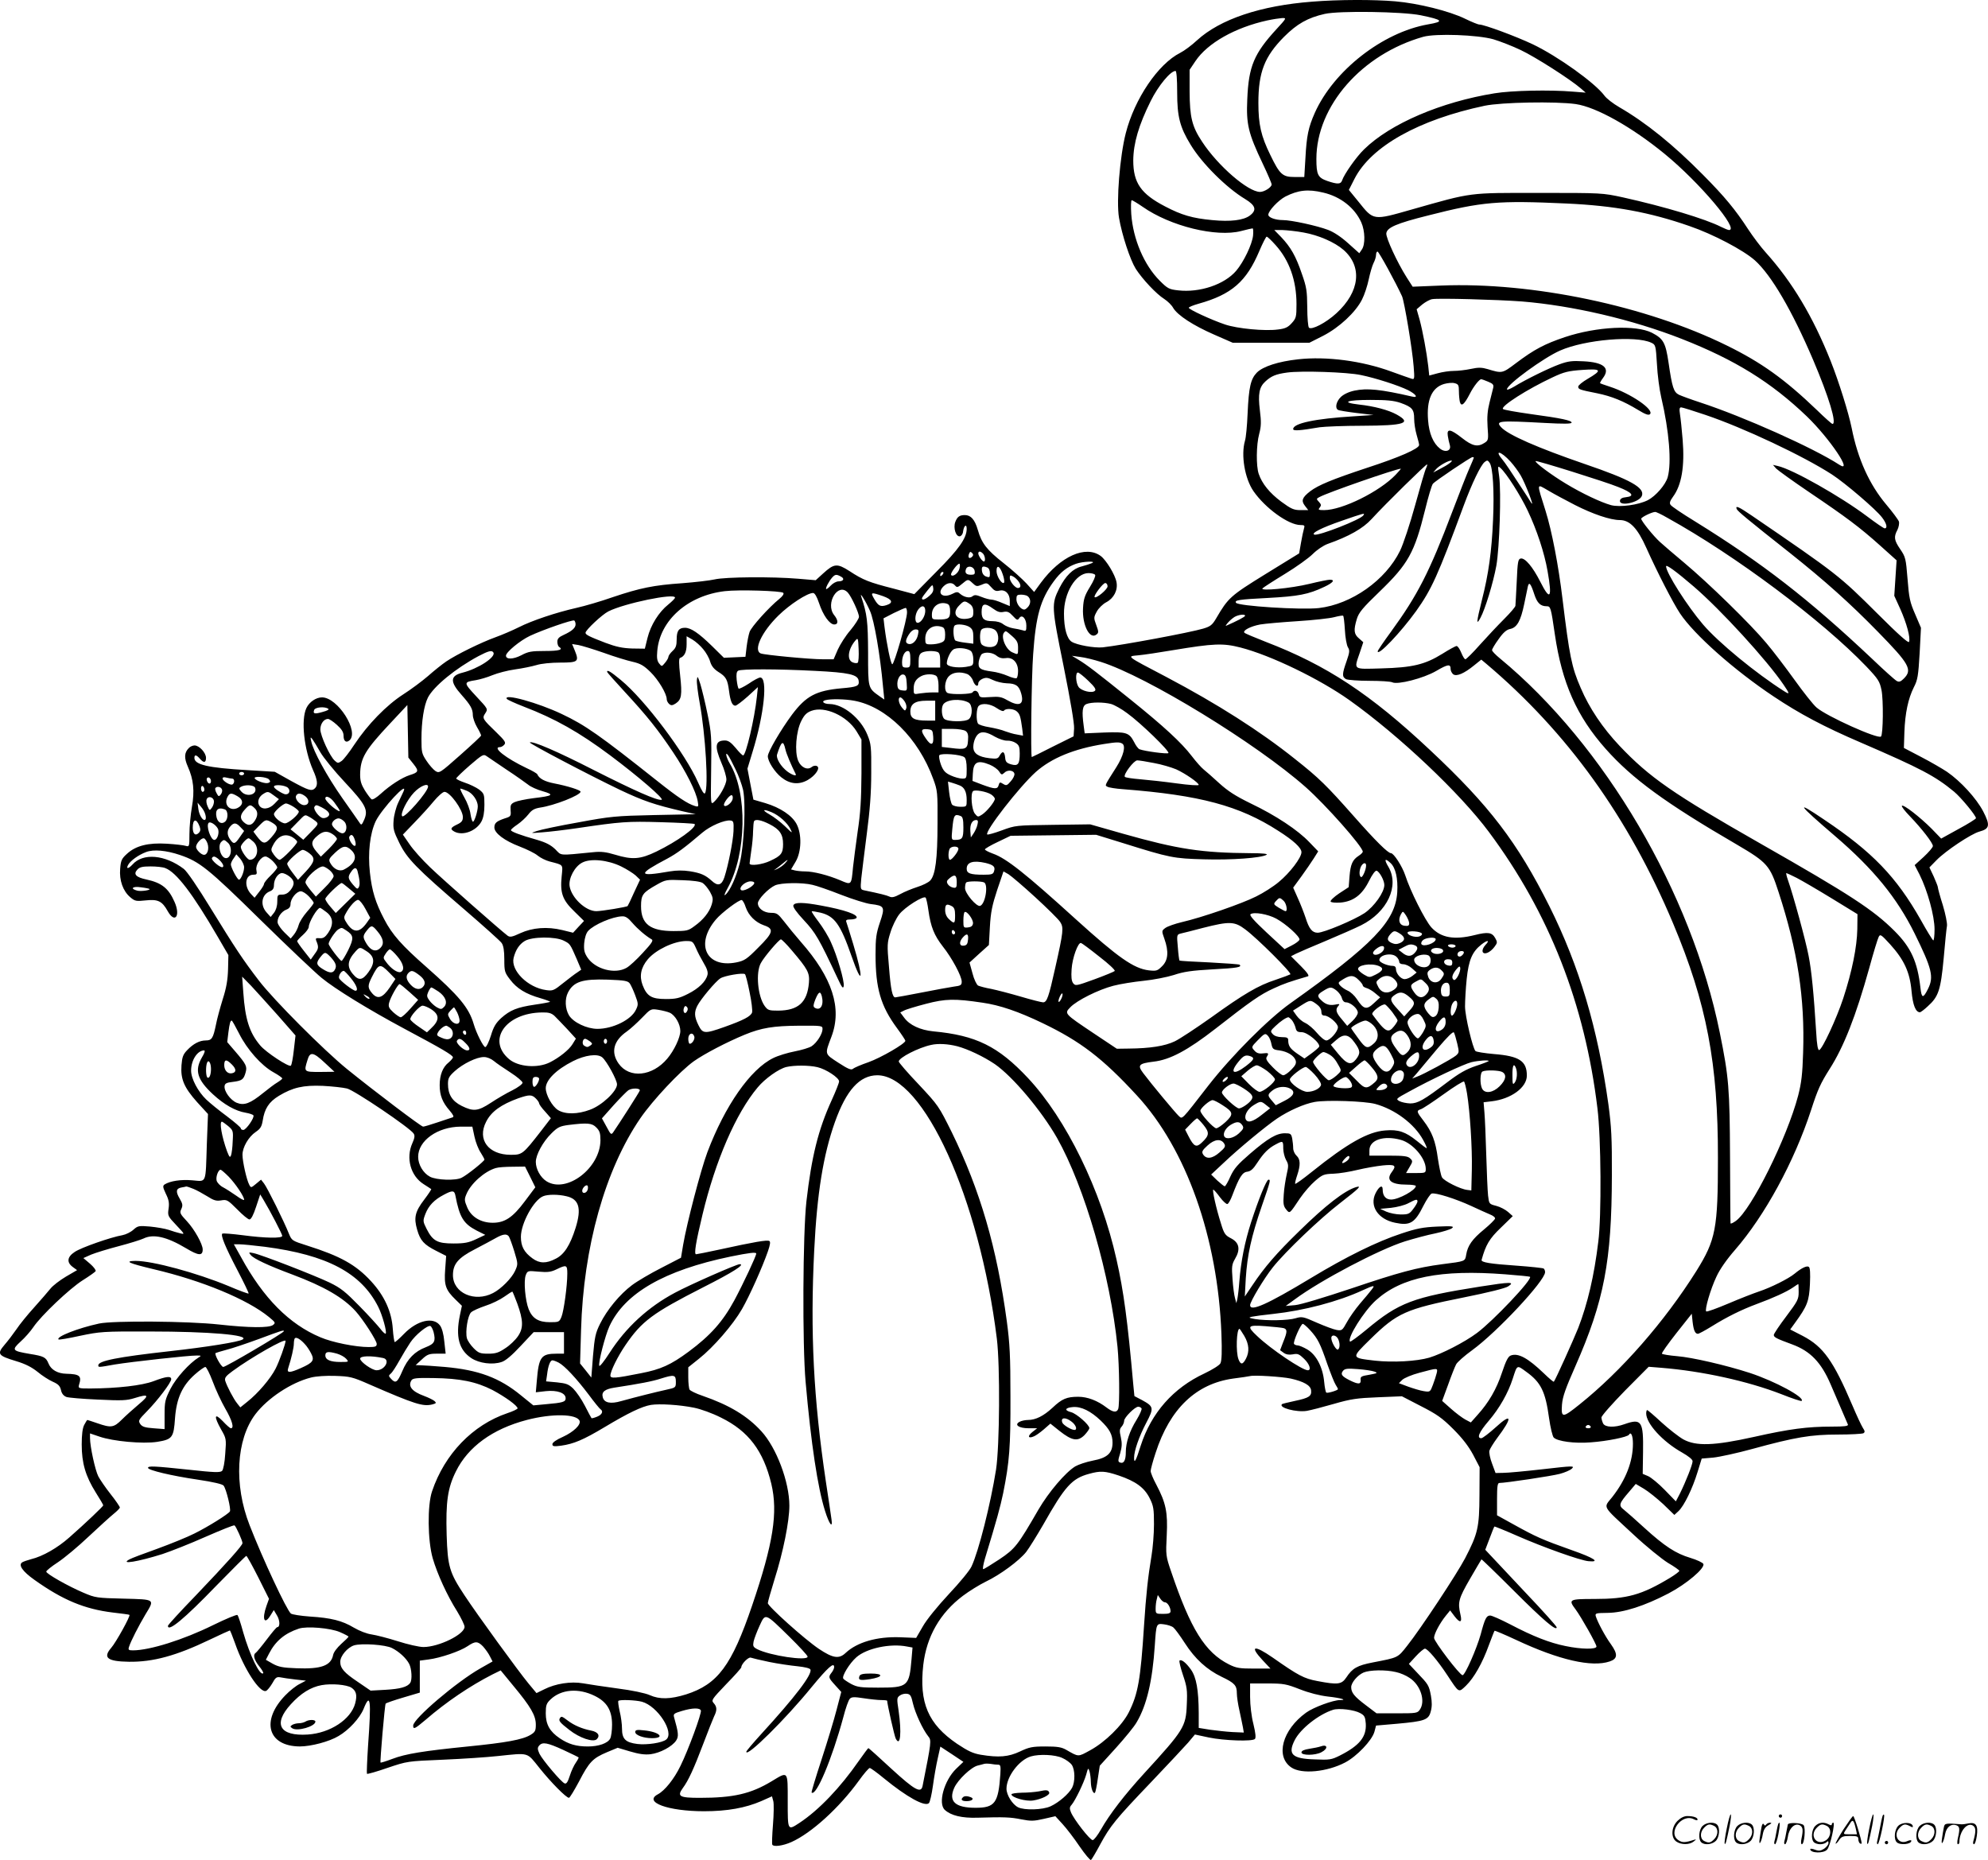 <svg version="1.0" xmlns="http://www.w3.org/2000/svg"
  viewBox="0 0 1199.564 1122.329"
 preserveAspectRatio="xMidYMid meet">
<g transform="translate(-0.69,1122.8) scale(0.1,-0.1)"
fill="#000000" stroke="none">
<path d="M7925 11218 c-313 -24 -556 -106 -695 -233 -32 -30 -78 -64 -102 -76
-133 -67 -275 -277 -328 -484 -36 -140 -58 -412 -41 -511 18 -105 67 -253 101
-308 40 -62 124 -152 172 -182 20 -13 45 -37 54 -54 27 -45 121 -106 247 -161
l112 -49 232 0 231 0 83 42 c97 50 195 141 234 218 15 29 33 84 41 123 8 38
21 82 29 98 8 15 15 37 15 49 0 11 4 20 9 20 8 0 110 -187 148 -270 14 -33 62
-318 70 -424 6 -75 5 -79 -13 -73 -10 3 -64 22 -119 42 -179 66 -394 94 -565
75 -119 -13 -212 -43 -249 -80 -37 -38 -49 -87 -56 -247 -3 -73 -10 -147 -16
-165 -25 -87 -1 -227 51 -303 71 -103 212 -205 284 -205 25 0 27 -3 21 -22 -4
-13 -12 -51 -18 -86 l-11 -63 -203 -125 c-212 -131 -225 -143 -297 -266 -24
-41 -35 -50 -79 -63 -80 -24 -489 -100 -606 -113 -51 -5 -157 14 -188 34 -28
18 -46 80 -46 169 -1 125 71 245 148 245 19 0 37 -5 40 -11 4 -6 -10 -38 -31
-72 -32 -52 -39 -73 -42 -128 -6 -102 41 -194 82 -159 13 10 12 18 -2 56 -16
43 -16 47 3 82 11 20 36 45 57 56 46 24 71 73 62 121 -8 45 -62 133 -95 158
-91 67 -243 -1 -362 -162 l-40 -55 -46 51 c-25 27 -87 83 -138 123 -102 80
-133 120 -156 201 -18 62 -42 89 -78 89 -32 0 -46 -10 -58 -42 -13 -36 4 -90
28 -86 9 2 18 14 19 28 5 37 22 50 22 17 0 -56 -48 -124 -183 -259 l-133 -135
-124 33 c-149 38 -185 52 -267 106 -75 48 -93 46 -159 -14 l-45 -41 -107 9
c-155 13 -437 11 -502 -4 -30 -7 -118 -17 -195 -23 -175 -12 -256 -29 -420
-84 -71 -25 -170 -54 -220 -65 -123 -28 -267 -76 -348 -117 -38 -19 -101 -46
-140 -60 -86 -31 -235 -104 -297 -146 -25 -17 -74 -56 -110 -88 -36 -31 -103
-81 -150 -111 -101 -65 -215 -182 -295 -303 -30 -46 -65 -91 -77 -99 -20 -14
-24 -14 -41 2 -29 25 -87 151 -87 189 0 33 21 63 46 63 8 0 32 -16 54 -36 29
-26 40 -44 40 -65 0 -33 15 -45 35 -29 62 52 -70 260 -165 260 -36 0 -77 -28
-94 -64 -34 -72 -15 -249 40 -375 27 -59 30 -91 12 -109 -20 -20 -39 -14 -143
43 l-100 56 -165 10 c-241 14 -320 33 -320 74 0 21 12 19 33 -5 23 -27 37 -25
37 5 0 31 -41 75 -69 75 -11 0 -27 -7 -35 -16 -27 -27 -29 -59 -6 -111 35 -78
42 -148 25 -244 -8 -46 -15 -119 -15 -163 0 -77 -1 -78 -22 -72 -13 4 -64 10
-114 13 -112 7 -188 -12 -241 -61 -32 -29 -37 -40 -41 -90 -6 -70 17 -135 61
-172 28 -24 36 -25 93 -19 74 8 99 -4 133 -65 43 -77 79 -29 41 56 -36 82 -77
115 -169 135 -63 13 -81 32 -56 59 14 16 31 20 81 20 34 0 74 -4 88 -10 67
-25 166 -155 317 -415 l64 -110 -2 -86 c-2 -64 -10 -112 -32 -180 -16 -52 -35
-121 -41 -154 -17 -82 -25 -95 -61 -95 -38 0 -76 -20 -113 -59 -25 -26 -30
-42 -34 -91 -6 -83 15 -133 94 -222 l66 -72 -7 -181 c-8 -246 0 -226 -88 -219
-69 6 -133 -4 -167 -25 -12 -9 -11 -16 8 -57 18 -36 21 -56 16 -90 -6 -42 -4
-45 47 -99 51 -54 52 -56 24 -49 -17 4 -48 13 -70 21 -21 7 -72 16 -113 20
-68 6 -74 4 -100 -19 -15 -14 -45 -29 -66 -33 -70 -12 -250 -75 -288 -101 -46
-30 -50 -63 -12 -91 l26 -19 -67 -39 c-37 -22 -79 -54 -94 -73 -14 -18 -59
-69 -98 -113 -40 -44 -88 -103 -107 -132 -20 -29 -52 -71 -72 -94 -47 -55 -39
-65 70 -98 57 -17 95 -37 130 -65 26 -22 68 -49 91 -59 34 -15 44 -26 50 -51
4 -20 15 -34 32 -41 13 -5 99 -12 190 -16 145 -7 174 -6 222 9 86 27 92 18 26
-37 -33 -28 -79 -69 -102 -92 -49 -49 -65 -52 -148 -23 -32 11 -60 20 -61 20
-2 0 -10 -13 -19 -30 -10 -19 -15 -58 -15 -118 0 -112 23 -191 85 -290 25 -39
45 -74 45 -77 0 -6 -106 -107 -205 -194 -71 -63 -160 -114 -230 -131 -22 -6
-46 -14 -54 -19 -25 -16 2 -55 74 -106 170 -121 301 -176 473 -197 53 -6 98
-12 100 -14 8 -5 -81 -166 -110 -199 -52 -60 -23 -82 107 -84 145 -2 285 36
487 133 65 31 120 56 122 56 2 0 16 -35 31 -77 54 -156 150 -302 187 -288 8 3
25 24 38 46 19 35 26 40 49 36 14 -3 55 -9 90 -13 l64 -7 -38 -20 c-21 -10
-60 -41 -86 -68 -150 -154 -106 -308 87 -309 67 0 178 29 234 63 62 36 128
108 151 164 41 102 47 55 27 -219 -6 -92 -9 -170 -7 -173 3 -3 59 13 125 36
119 40 119 40 334 49 118 5 267 15 330 22 193 20 174 25 252 -72 67 -84 161
-180 178 -180 5 0 32 45 61 99 61 118 83 140 168 176 l65 27 74 -22 c54 -16
89 -21 124 -17 57 7 131 46 155 83 16 25 14 46 -13 141 -5 19 0 23 47 37 64
19 108 20 115 3 6 -16 -76 -239 -123 -334 -38 -79 -95 -150 -137 -172 -88 -47
62 -102 279 -102 140 0 250 20 345 61 l65 29 8 -29 c4 -16 3 -80 -2 -142 -5
-62 -7 -116 -4 -121 8 -14 63 -7 115 16 121 54 289 207 407 370 30 42 60 77
66 77 5 0 44 -28 85 -62 138 -113 248 -174 272 -150 6 6 17 53 24 104 7 52 20
126 29 165 l16 72 70 -46 69 -46 -44 -42 c-72 -70 -111 -209 -68 -248 37 -34
103 -50 197 -47 165 5 200 3 265 -10 57 -11 74 -11 135 3 l70 16 43 -47 c24
-26 70 -86 103 -135 33 -48 64 -85 69 -82 4 3 29 44 55 93 62 114 92 151 308
377 100 105 200 212 223 238 l41 49 84 -18 c92 -19 262 -25 278 -9 7 7 4 36
-9 90 -12 46 -20 115 -20 163 l0 82 105 0 c97 0 113 -3 195 -35 56 -22 119
-38 170 -44 75 -8 120 -21 74 -21 -43 0 -162 -44 -206 -76 -144 -104 -187
-265 -89 -331 62 -42 215 -27 324 30 71 37 162 133 177 185 l10 38 127 11
c166 15 190 23 203 74 8 28 8 57 1 96 -12 62 -15 67 -84 139 l-49 52 42 46
c23 25 48 46 55 46 16 0 77 -72 135 -160 72 -109 67 -107 113 -63 48 47 99
136 138 245 17 45 32 84 34 86 2 2 61 -23 132 -56 256 -120 455 -166 563 -129
48 16 50 44 7 104 -35 48 -79 131 -91 168 -5 19 -1 20 72 21 95 1 222 42 366
117 109 57 221 152 211 178 -3 8 -39 25 -79 37 -87 26 -154 69 -278 182 -51
47 -106 95 -122 108 -34 26 -31 37 33 111 l38 45 49 -29 c27 -16 79 -58 117
-93 l67 -65 25 23 c34 32 85 137 115 236 l25 81 70 6 c38 4 144 27 235 52 259
71 354 87 516 87 78 0 148 4 155 8 10 7 9 13 -4 33 -9 14 -37 74 -62 133 -116
272 -176 356 -300 421 l-76 39 29 40 c74 102 85 130 90 234 3 65 1 100 -7 104
-12 8 -44 -7 -85 -41 -37 -31 -146 -85 -216 -108 -30 -10 -113 -42 -183 -72
-71 -30 -131 -52 -135 -48 -10 10 26 134 62 210 20 44 63 105 111 160 181 208
358 533 460 845 40 124 57 161 112 248 85 133 158 318 239 609 25 92 51 177
57 188 9 18 15 14 69 -45 84 -93 119 -168 129 -281 8 -87 25 -129 51 -129 4 0
26 16 47 36 65 58 78 98 96 289 8 94 17 182 20 197 2 15 -9 71 -25 124 -17 53
-30 102 -30 108 0 6 -12 35 -25 65 l-26 55 43 44 c56 57 208 158 258 172 63
17 67 38 23 123 -41 78 -135 181 -218 238 -27 18 -97 59 -155 89 l-105 55 3
95 c4 115 23 203 57 271 23 44 27 69 35 205 l8 154 -35 82 c-32 73 -37 98 -46
213 -10 123 -12 132 -44 179 -37 54 -40 74 -17 117 8 16 12 39 9 50 -4 11 -38
57 -76 102 -102 121 -172 275 -209 462 -19 93 -77 279 -127 405 -106 266 -231
476 -392 655 -30 33 -77 96 -106 140 -76 117 -141 196 -273 329 -179 181 -342
313 -504 407 -38 22 -78 53 -90 70 -57 77 -282 238 -433 310 -99 47 -293 119
-322 119 -8 0 -47 16 -86 35 -94 46 -282 93 -421 105 -128 11 -342 11 -501 -2z
m654 -82 c136 -28 144 -38 45 -55 -274 -48 -570 -279 -684 -535 -38 -86 -49
-137 -56 -270 l-7 -116 -59 0 c-72 0 -89 15 -146 133 -56 114 -72 184 -72 314
0 185 37 280 155 399 78 78 143 115 245 138 87 20 470 14 579 -8z m-869 -83
c-136 -148 -169 -225 -177 -424 -7 -151 6 -205 93 -388 30 -63 54 -119 54
-126 0 -17 -44 -45 -70 -45 -72 0 -254 157 -349 302 -62 93 -75 149 -76 304
l0 131 35 52 c73 109 239 203 435 246 33 7 73 13 88 14 28 1 27 -1 -33 -66z
m1308 -62 c40 -12 115 -41 165 -65 87 -41 297 -175 362 -231 l30 -26 -76 6
c-141 12 -371 7 -474 -10 -322 -52 -629 -183 -787 -338 -47 -45 -121 -151
-133 -188 -8 -23 -27 -24 -89 -3 -57 20 -66 38 -66 133 0 319 274 632 645 737
76 21 327 12 423 -15z m-1908 -321 c0 -145 16 -209 81 -315 68 -113 217 -261
329 -328 64 -39 72 -67 28 -100 -38 -28 -116 -38 -227 -27 -118 11 -184 30
-283 82 -147 76 -193 143 -193 278 1 104 33 213 105 358 46 93 120 182 150
182 6 0 10 -48 10 -130z m2405 -70 c124 -18 338 -138 537 -301 211 -173 452
-459 388 -459 -6 0 -28 9 -48 19 -94 48 -340 122 -592 178 -125 27 -126 27
-505 27 -433 0 -399 5 -769 -100 -235 -67 -230 -68 -322 47 l-58 71 34 67
c100 196 388 357 786 441 102 21 427 27 549 10z m-1524 -534 c104 -24 190 -91
230 -180 23 -51 25 -134 3 -164 l-15 -22 -67 60 c-42 38 -87 68 -122 81 -66
25 -221 59 -272 59 -46 0 -88 16 -88 32 0 24 61 88 103 110 77 39 137 46 228
24z m-1089 -86 c167 -117 444 -185 594 -146 34 9 65 16 69 16 4 0 5 -19 3 -43
-6 -55 -57 -160 -102 -213 -71 -83 -220 -133 -350 -118 -55 6 -64 11 -111 58
-95 95 -161 251 -172 402 -3 46 -2 84 3 84 4 0 34 -18 66 -40z m2558 20 c286
-13 500 -52 741 -136 143 -49 325 -145 395 -207 99 -89 223 -300 352 -602 94
-221 144 -385 116 -385 -4 0 -46 37 -93 83 -195 187 -336 288 -544 390 -487
240 -1174 384 -1724 362 l-172 -7 -36 56 c-57 90 -126 239 -123 266 4 35 61
60 253 108 325 83 421 91 835 72z m-1587 -175 c90 -16 187 -58 241 -105 115
-101 98 -253 -43 -382 -63 -58 -150 -103 -166 -87 -5 5 -10 60 -10 122 -1 100
-4 122 -33 204 -36 106 -67 160 -125 221 l-41 42 49 0 c28 -1 85 -7 128 -15z
m-169 -76 c83 -92 126 -214 126 -356 0 -77 -2 -85 -28 -114 -23 -26 -40 -34
-83 -39 -79 -11 -246 5 -320 30 -83 28 -219 91 -219 101 0 4 26 15 58 24 201
56 290 134 368 319 20 47 40 86 44 86 5 0 29 -23 54 -51z m1486 -340 c306 -25
667 -109 965 -226 321 -126 540 -262 754 -467 139 -134 284 -350 196 -292
-155 101 -575 289 -840 376 -55 18 -112 39 -127 46 -32 16 -41 43 -63 194 -18
121 -31 144 -100 180 -97 49 -333 38 -525 -26 -122 -41 -185 -74 -294 -156
-85 -64 -84 -64 -173 -37 -34 10 -55 11 -101 1 -32 -7 -78 -12 -103 -12 -24 0
-67 -6 -96 -14 l-52 -14 -6 57 c-10 85 -33 209 -52 280 l-18 63 34 29 c19 15
46 30 60 32 38 7 396 -3 541 -14z m781 -249 c26 -12 27 -16 34 -129 3 -64 15
-154 26 -201 48 -204 63 -393 39 -481 -13 -46 -72 -114 -120 -139 -57 -29
-168 -44 -222 -30 -61 17 -174 70 -273 130 -88 53 -190 129 -182 136 5 5 422
-125 497 -156 87 -34 104 -56 48 -62 -22 -2 -34 -9 -36 -20 -7 -39 117 -12
132 28 19 49 -69 98 -344 192 -285 98 -464 176 -506 223 -34 38 -12 40 264 25
112 -6 162 -6 162 2 0 13 -59 26 -250 52 -85 12 -159 25 -164 30 -16 16 147
120 299 191 70 33 95 39 180 45 116 8 122 -1 32 -54 -31 -18 -57 -39 -57 -47
0 -16 8 -19 114 -40 88 -18 159 -47 248 -101 44 -27 63 -33 71 -25 27 27 -116
125 -243 166 -30 10 -57 19 -58 21 -2 1 6 16 18 32 44 59 4 94 -118 100 -68 4
-93 1 -145 -18 -66 -24 -204 -92 -274 -135 -24 -14 -43 -22 -43 -16 0 29 222
191 321 234 150 66 455 92 550 47z m-1752 -195 c92 -19 227 -63 284 -91 49
-25 64 -48 25 -39 -190 44 -272 52 -348 36 -34 -7 -65 -22 -82 -38 -28 -27
-37 -66 -18 -78 6 -4 56 -12 113 -19 l102 -12 -120 -8 c-231 -14 -365 -42
-365 -77 0 -12 37 -10 160 11 30 4 146 9 257 9 257 1 301 16 207 68 -49 27
-135 50 -227 60 -112 13 -74 28 68 28 100 0 142 -4 183 -18 70 -25 82 -39 82
-96 0 -26 7 -70 15 -97 8 -27 15 -55 15 -61 0 -22 -118 -74 -315 -138 -211
-70 -293 -104 -342 -141 -49 -38 -56 -57 -32 -88 l20 -26 -47 0 c-40 0 -56 7
-116 51 -71 53 -116 109 -136 168 -16 47 -15 175 3 241 12 45 13 72 4 143 -12
98 -4 140 34 174 35 32 63 44 130 53 84 12 363 3 446 -15z m767 -40 c30 -12
35 -19 31 -37 -3 -13 -13 -52 -22 -88 -12 -47 -16 -88 -12 -147 6 -78 5 -82
-18 -97 -41 -27 -74 -20 -136 29 -70 55 -93 59 -86 13 3 -18 8 -43 12 -55 11
-35 -26 -48 -59 -22 -41 32 -66 91 -72 171 -10 122 22 197 96 219 21 6 50 9
64 5 23 -6 26 -12 26 -49 0 -23 3 -52 6 -65 9 -30 27 -14 60 50 23 45 57 88
69 88 3 0 22 -7 41 -15z m1313 -201 c228 -77 589 -247 762 -359 80 -52 265
-210 302 -259 28 -36 35 -66 16 -66 -6 0 -54 33 -107 73 -160 120 -448 283
-537 303 l-30 7 19 -22 c11 -11 101 -76 200 -143 222 -150 303 -210 429 -323
l98 -88 -7 -107 -7 -107 36 -79 c38 -85 63 -175 53 -199 -3 -10 -64 44 -188
168 -232 231 -244 241 -761 594 -79 54 -100 63 -91 40 5 -13 65 -63 322 -266
210 -167 362 -303 529 -474 191 -195 211 -230 158 -283 -19 -19 -29 -23 -43
-15 -10 5 -76 64 -147 132 -387 365 -664 579 -1069 830 -77 47 -144 92 -149
101 -8 11 -3 24 15 49 52 70 71 184 58 344 -5 61 -12 129 -16 153 -5 32 -3 42
7 42 7 0 74 -21 148 -46z m-1177 -282 c20 -22 47 -59 61 -83 27 -46 86 -198
64 -166 -6 11 -43 67 -81 125 -38 59 -79 120 -92 135 -54 64 -11 54 48 -11z
m-222 24 c0 -2 -12 -30 -26 -62 -15 -33 -61 -151 -104 -264 -138 -364 -209
-503 -370 -724 -44 -60 -80 -113 -80 -118 0 -32 139 114 232 243 93 131 130
211 288 639 49 132 101 240 125 260 15 12 19 12 30 -4 20 -26 29 -172 21 -346
-8 -188 -27 -326 -67 -482 -34 -137 -35 -156 -9 -108 28 51 77 211 96 315 19
109 30 443 17 538 -9 64 -9 66 8 51 36 -32 121 -166 164 -257 55 -116 101
-255 120 -365 29 -164 16 -183 -44 -64 -45 89 -92 145 -118 140 -16 -3 -19
-20 -24 -138 -4 -74 -7 -141 -8 -147 0 -7 -31 -43 -68 -80 -38 -38 -103 -107
-146 -155 -43 -49 -83 -88 -88 -88 -5 0 -16 18 -25 40 -9 22 -21 40 -28 40 -6
0 -45 -21 -86 -47 -105 -65 -180 -83 -367 -88 -176 -5 -167 -11 -131 95 l21
63 -26 23 c-31 26 -33 50 -13 117 12 39 34 66 138 166 172 166 210 234 274
493 19 78 40 149 47 157 14 17 228 161 239 161 5 0 8 -2 8 -4z m-145 -32 c-11
-9 -38 -25 -60 -36 l-40 -21 18 21 c19 21 74 52 92 51 6 0 1 -7 -10 -15z
m-143 -31 c-6 -10 -35 -110 -66 -223 -31 -113 -72 -236 -91 -275 -87 -178
-293 -323 -490 -346 -108 -12 -488 12 -500 32 -10 16 17 20 192 29 184 10 244
21 341 67 53 25 67 43 33 43 -11 0 -66 -11 -123 -25 -112 -27 -300 -45 -283
-27 6 6 66 45 135 87 69 42 144 96 168 120 25 25 63 51 90 61 128 45 213 93
265 150 83 91 331 334 335 330 2 -3 -1 -13 -6 -23z m-183 -39 c-97 -102 -323
-214 -432 -214 -34 0 -38 2 -27 15 10 13 10 19 -4 34 -17 18 -17 20 3 30 51
28 453 167 490 171 3 0 -11 -16 -30 -36z m1081 -183 c108 -55 214 -91 271 -91
60 0 107 -49 160 -168 66 -147 160 -330 203 -395 85 -128 327 -343 566 -502
154 -103 302 -182 526 -278 361 -156 447 -201 562 -296 41 -34 132 -144 132
-160 0 -4 -47 -34 -105 -65 l-105 -58 -58 60 c-70 70 -170 148 -179 138 -4 -4
18 -32 49 -64 71 -74 138 -160 138 -179 0 -8 -25 -37 -55 -65 l-55 -50 29 -56
c49 -98 91 -251 91 -332 0 -39 -4 -69 -8 -66 -5 3 -39 58 -75 123 -148 261
-292 410 -581 604 -180 122 -166 99 64 -98 232 -199 373 -372 480 -588 105
-213 117 -262 80 -335 -29 -58 -38 -56 -45 7 -18 158 -57 244 -156 343 -128
128 -269 220 -808 527 -530 302 -671 400 -852 591 -102 108 -182 227 -234 349
-55 126 -68 193 -110 538 -24 200 -64 409 -102 530 -55 176 -57 165 18 122 35
-21 107 -59 159 -86z m559 -78 c410 -227 932 -618 1198 -895 74 -78 82 -91 93
-144 12 -59 10 -267 -3 -280 -17 -18 -330 123 -389 175 -20 17 -80 93 -133
167 -54 75 -130 175 -170 222 -94 113 -349 362 -495 484 -63 53 -129 109 -146
125 -40 36 -114 128 -114 141 0 9 63 40 84 41 5 1 39 -15 75 -36z m-1835 16
c-15 -26 -270 -125 -296 -117 -23 8 44 42 166 84 136 47 140 48 130 33z
m-2362 -251 c-6 -6 -15 -9 -18 -5 -4 3 -4 14 0 23 5 13 9 15 18 6 9 -9 9 -15
0 -24z m66 20 c13 -13 17 -48 6 -48 -10 0 -33 33 -34 48 0 15 12 16 28 0z
m657 -58 c-11 -5 -39 -14 -62 -20 -52 -13 -95 -55 -134 -131 -48 -97 -48 -109
26 -472 41 -205 65 -345 63 -375 l-3 -47 -125 -62 c-68 -35 -126 -63 -127 -63
-8 0 -2 492 8 620 16 232 44 331 125 441 40 55 80 86 133 105 42 15 129 18 96
4z m-799 -34 c-7 -27 -41 -52 -50 -37 -7 10 43 75 51 67 3 -3 3 -16 -1 -30z
m4431 -107 c164 -141 441 -444 541 -591 39 -57 40 -63 5 -41 -169 107 -397
294 -490 403 -95 111 -223 312 -223 351 0 13 60 -30 167 -122z m-4339 94 c3
-19 -1 -23 -22 -23 -29 0 -39 11 -30 35 10 24 48 15 52 -12z m76 21 c10 -4 16
-18 16 -35 0 -25 -2 -27 -22 -20 -15 5 -24 18 -26 35 -3 26 4 31 32 20z m94
-43 c8 -23 11 -45 7 -49 -12 -12 -45 39 -45 70 0 42 21 31 38 -21z m-366 -3
c-7 -7 -12 -8 -12 -2 0 14 12 26 19 19 2 -3 -1 -11 -7 -17z m-611 -9 c24 -12
16 -29 -15 -29 -12 0 -33 -11 -46 -25 -13 -14 -25 -23 -28 -21 -5 5 16 46 36
69 18 20 26 21 53 6z m1073 -31 c15 -21 13 -38 -5 -38 -17 0 -49 40 -49 60 0
17 3 19 19 10 11 -5 27 -20 35 -32z m-278 -9 c21 -20 26 -21 55 -9 30 13 33
12 56 -14 19 -22 29 -27 50 -22 35 9 63 -18 63 -60 l0 -33 -46 19 c-25 11 -54
20 -65 20 -10 0 -37 7 -59 16 -32 13 -43 14 -55 4 -16 -13 -51 -6 -76 16 -13
12 -20 12 -47 -2 -58 -28 -94 4 -52 46 24 24 53 26 70 5 11 -13 16 -12 42 10
36 30 36 30 64 4z m814 -19 c0 -18 -68 -75 -78 -65 -8 8 50 85 64 85 8 0 14
-9 14 -20z m2575 -48 c17 -52 37 -72 74 -72 24 0 26 -4 50 -170 43 -293 132
-494 307 -691 160 -180 361 -327 791 -577 184 -108 200 -126 252 -287 115
-353 159 -638 148 -969 -4 -129 -10 -181 -30 -259 -67 -255 -283 -690 -376
-756 -17 -12 -31 -19 -32 -14 -1 4 -2 184 -3 398 -2 416 -7 483 -62 753 -171
844 -695 1736 -1326 2257 -27 22 -48 44 -48 50 0 7 18 37 40 67 28 40 48 57
70 61 41 9 63 49 84 150 9 45 19 93 22 106 7 31 18 18 39 -47z m-3650 -9 c-26
-23 -45 -29 -45 -15 0 4 15 25 33 47 31 38 32 39 35 15 3 -17 -4 -31 -23 -47z
m-882 18 c6 -6 -3 -20 -24 -37 -63 -51 -169 -169 -179 -199 -6 -17 -14 -58
-18 -90 l-7 -60 -65 -3 -65 -3 -71 70 c-82 80 -128 111 -164 111 -37 0 -50
-18 -50 -70 0 -37 -5 -52 -25 -70 -14 -13 -25 -29 -25 -36 0 -6 -9 -22 -20
-35 -20 -24 -20 -24 -36 -4 -12 15 -15 34 -11 76 16 185 185 334 407 360 83
10 341 2 353 -10z m390 1 c21 -23 67 -122 67 -146 0 -10 -23 -46 -51 -80 -29
-33 -63 -87 -77 -118 l-25 -58 -66 0 c-79 0 -349 26 -373 35 -47 18 4 129 106
229 67 66 174 136 209 136 10 0 23 -22 36 -61 24 -73 64 -129 92 -129 25 0 25
25 -1 57 -55 70 24 200 83 135z m212 -21 c56 -20 64 -40 22 -54 -37 -12 -50
-6 -75 37 -24 41 -20 42 53 17z m-79 -88 c26 -57 62 -268 79 -457 l8 -79 -29
20 c-70 50 -69 46 -69 262 -1 191 -6 233 -41 338 -13 37 27 -27 52 -84z m950
89 c19 -13 23 -39 8 -61 -8 -11 -20 -21 -26 -21 -22 0 -48 34 -48 62 0 24 4
28 28 28 15 0 32 -4 38 -8z m-2126 -10 c0 -5 -18 -23 -40 -41 -58 -46 -107
-125 -126 -202 l-16 -65 -76 1 c-59 2 -97 10 -161 34 -99 38 -121 49 -121 61
0 16 100 110 138 129 97 49 402 112 402 83z m1778 -38 c15 -10 22 -25 22 -48
0 -29 -4 -34 -30 -40 -71 -14 -103 32 -55 79 28 29 33 30 63 9z m-134 0 c11
-4 16 -19 16 -44 0 -43 -10 -50 -71 -50 -37 0 -39 2 -39 30 0 51 47 82 94 64z
m276 -29 c26 -19 42 -24 63 -19 22 4 33 0 55 -24 25 -27 29 -28 39 -14 16 26
43 -2 43 -45 0 -32 -2 -35 -22 -28 -13 4 -39 9 -58 12 -19 3 -46 14 -59 24
-14 12 -40 19 -65 19 -50 0 -66 13 -66 55 0 53 18 58 70 20z m-410 -13 c0 -32
-25 -72 -46 -72 -19 0 -18 49 2 78 22 31 44 28 44 -6z m-110 -9 c0 -45 -77
-313 -89 -313 -9 0 -34 122 -47 226 l-6 51 62 32 c35 17 67 31 72 31 4 0 8
-12 8 -27z m2040 -20 c0 -7 -49 -32 -115 -61 -5 -3 1 8 15 23 14 15 34 31 45
35 26 11 55 12 55 3z m602 -85 c2 -46 11 -93 18 -105 12 -19 11 -30 -8 -85
-27 -77 -28 -94 -3 -108 11 -5 74 -10 141 -10 67 0 129 -4 138 -9 32 -16 188
24 264 68 72 42 88 44 88 12 0 -10 7 -24 15 -31 20 -16 67 4 129 55 l41 33 30
-25 c489 -413 859 -927 1128 -1568 202 -481 271 -843 270 -1415 0 -426 -13
-493 -130 -681 -193 -307 -452 -603 -706 -806 -102 -82 -111 -82 -105 0 4 49
22 98 81 232 173 393 219 633 220 1150 1 226 -3 296 -21 430 -64 458 -176 834
-356 1195 -193 385 -362 607 -720 942 -361 339 -624 512 -991 653 -66 26 -124
50 -129 55 -13 13 36 39 95 50 30 5 132 14 226 20 95 6 194 17 220 24 27 7 51
11 54 9 4 -1 8 -40 11 -85z m-4642 33 c0 -22 -22 -41 -72 -64 -29 -13 -38 -23
-38 -41 0 -14 5 -28 10 -31 28 -17 1 -25 -84 -25 -82 0 -101 -3 -144 -26 -49
-25 -92 -26 -92 -2 0 21 85 91 144 119 81 38 258 99 268 93 4 -3 8 -13 8 -23z
m2378 -17 c17 -12 22 -25 22 -58 l0 -42 -48 6 c-26 3 -53 9 -60 13 -12 8 -17
79 -5 90 12 13 68 7 91 -9z m-164 0 c11 -4 16 -19 16 -45 0 -33 -4 -41 -26
-49 -14 -6 -41 -10 -60 -10 -32 0 -34 2 -34 35 0 57 49 90 104 69z m320 -20
c24 -23 21 -81 -5 -94 -23 -13 -70 -5 -81 13 -9 15 -10 60 -2 81 8 21 67 21
88 0z m-468 -26 c-7 -35 -32 -60 -55 -56 -22 5 -23 20 -1 56 12 20 28 32 41
32 19 0 21 -4 15 -32z m569 -9 c29 -26 35 -38 35 -70 0 -44 1 -43 -35 -27 -41
18 -72 98 -48 121 9 10 9 10 48 -24z m-1865 -78 c17 -20 36 -53 42 -75 8 -27
23 -45 49 -62 47 -29 56 -46 65 -115 8 -62 19 -89 38 -89 7 0 40 25 75 56 l61
56 -6 -58 c-14 -132 -66 -354 -83 -354 -5 0 -25 20 -45 45 -28 33 -44 45 -65
45 -59 0 -64 -34 -21 -135 17 -38 30 -83 30 -100 0 -32 -42 -106 -76 -137 -19
-16 -19 -12 -16 195 3 196 2 221 -22 337 -14 69 -34 150 -43 180 -16 49 -18
52 -21 26 -2 -16 6 -79 17 -140 35 -191 54 -510 32 -544 -5 -9 -19 12 -42 65
-75 171 -321 499 -466 618 -62 51 -83 64 -83 49 0 -3 49 -58 108 -122 135
-146 200 -228 291 -364 77 -115 139 -238 148 -295 6 -33 5 -35 -18 -28 -43 13
-102 52 -224 149 -350 278 -437 339 -579 406 -143 68 -353 126 -331 91 3 -5
49 -26 103 -47 188 -72 335 -155 521 -294 167 -125 329 -264 310 -268 -28 -5
-161 54 -412 181 -217 111 -370 177 -383 165 -5 -6 358 -197 546 -287 140 -66
204 -88 375 -128 l80 -18 -250 -5 c-233 -5 -264 -8 -458 -44 -114 -20 -227
-44 -250 -52 -42 -14 -42 -14 33 -8 41 3 136 14 210 25 263 39 303 42 504 36
109 -3 201 -8 204 -11 17 -18 -106 -106 -230 -166 -97 -47 -145 -51 -250 -19
-53 16 -84 20 -131 15 -214 -21 -190 -22 -229 17 -27 26 -55 41 -109 57 -103
29 -159 50 -159 59 0 5 18 20 39 34 22 15 51 42 66 61 20 26 35 35 70 41 86
12 245 75 245 96 0 10 -81 35 -159 50 -57 11 -91 29 -102 55 -2 5 -31 22 -64
37 -126 60 -211 127 -161 127 8 0 19 7 26 15 11 13 3 24 -47 73 -85 82 -88 86
-68 116 17 26 17 26 -55 103 -77 83 -77 85 -2 97 24 4 69 17 100 30 32 13 93
29 137 35 44 6 102 18 129 26 28 9 89 15 143 15 108 0 115 6 89 71 l-17 41 38
-6 c21 -4 90 -25 153 -47 63 -23 142 -47 174 -54 48 -11 68 -23 108 -62 48
-47 98 -131 98 -164 0 -9 7 -22 15 -29 12 -10 20 -9 40 4 34 23 39 50 26 168
-8 71 -8 104 -1 106 27 9 40 36 40 82 l0 49 35 -20 c20 -12 49 -38 65 -58z
m933 -81 c-4 -5 -18 -4 -30 1 -38 14 -29 81 16 133 15 17 16 14 19 -54 2 -40
-1 -76 -5 -80z m2309 91 c183 -47 478 -190 658 -318 299 -213 668 -562 841
-795 364 -489 579 -1038 655 -1668 22 -177 25 -651 5 -805 -25 -206 -64 -372
-121 -520 -28 -70 -137 -312 -147 -324 -2 -3 -29 20 -61 51 -95 91 -154 124
-199 107 -16 -6 -29 -31 -53 -103 -33 -100 -80 -181 -148 -256 l-40 -45 -34
18 c-18 10 -57 39 -86 65 l-53 47 36 98 c19 54 41 109 48 122 6 13 50 52 97
86 149 108 440 419 440 471 0 9 -4 19 -9 22 -5 3 -78 11 -162 17 -161 11 -216
20 -212 35 25 91 47 128 116 194 l72 70 -28 25 c-16 14 -48 31 -72 37 -43 11
-43 12 -49 62 -3 28 -8 139 -11 246 -3 107 -8 222 -11 256 l-5 61 50 6 c116
14 211 83 211 155 0 88 -46 118 -199 130 -56 5 -106 13 -111 18 -17 18 -63
211 -63 269 0 33 4 108 10 166 12 114 33 164 89 208 37 29 53 27 24 -3 -28
-31 -21 -60 12 -47 12 4 31 20 42 35 19 25 19 29 5 54 -19 34 -44 38 -123 18
-124 -31 -204 -17 -262 46 -38 42 -128 221 -158 315 -18 54 -69 133 -86 133
-18 0 -92 73 -226 225 -162 183 -207 228 -354 344 -209 167 -468 332 -775 494
-250 131 -240 124 -169 131 33 3 127 17 209 31 247 41 301 43 407 16z m-1627
-21 c9 -7 15 -29 15 -51 0 -37 -1 -38 -45 -45 -56 -8 -115 2 -115 21 0 25 20
70 38 83 20 16 85 10 107 -8z m-2881 -9 c17 -27 -91 -98 -187 -122 -75 -19
-76 -55 -4 -135 53 -60 67 -84 67 -121 0 -15 11 -48 25 -72 14 -23 25 -47 25
-51 0 -4 -57 -57 -126 -118 -123 -109 -126 -111 -150 -96 -13 9 -37 36 -54 62
-28 42 -30 52 -30 131 0 107 15 202 39 250 35 68 167 176 305 250 61 32 81 37
90 22z m2516 -41 c0 -47 -2 -50 -25 -50 -21 0 -25 5 -25 31 0 38 16 69 35 69
11 0 15 -13 15 -50z m164 44 c11 -4 16 -19 16 -50 l0 -44 -65 0 -65 0 0 40 c0
27 6 42 18 49 19 12 72 14 96 5z m357 -23 c16 -13 33 -17 55 -14 42 7 74 -27
74 -78 0 -21 -4 -40 -9 -43 -5 -3 -29 3 -54 14 -25 11 -67 23 -94 26 -74 10
-86 19 -80 62 4 19 12 39 19 44 22 14 65 9 89 -11z m629 -37 c278 -88 938
-492 1236 -756 121 -107 344 -359 344 -389 0 -5 -11 -16 -25 -25 -37 -24 -49
-51 -55 -124 l-5 -65 -58 -38 c-31 -21 -54 -43 -51 -49 4 -6 29 -8 60 -6 77 7
130 46 172 131 20 40 38 64 46 61 18 -7 46 -59 46 -86 0 -44 -61 -130 -120
-170 -62 -41 -245 -118 -282 -118 -33 0 -52 23 -73 90 -10 30 -31 84 -47 119
l-28 63 49 67 c26 36 60 85 75 109 l27 43 -53 55 c-69 73 -203 162 -354 234
-92 45 -137 74 -190 122 -38 35 -80 72 -94 83 -14 11 -46 47 -72 81 -62 81
-168 179 -372 343 -200 161 -261 208 -313 239 l-38 23 50 -7 c28 -3 84 -17
125 -30z m-1725 -54 c203 -10 258 -22 263 -59 5 -32 -8 -38 -102 -46 -155 -14
-215 -46 -300 -159 -68 -92 -146 -225 -146 -251 0 -31 41 -95 81 -127 51 -41
105 -47 159 -17 49 28 80 76 55 85 -8 4 -22 1 -30 -6 -26 -21 -65 -3 -82 38
-22 53 -13 177 19 240 18 36 32 50 61 61 81 30 214 -30 272 -123 l30 -50 0
-205 c-1 -157 -6 -240 -23 -351 -11 -80 -24 -176 -28 -215 -10 -109 -9 -108
-76 -79 -76 32 -163 54 -213 54 -22 0 -50 3 -62 6 l-23 6 28 47 c35 60 38 164
6 226 -27 52 -99 100 -189 127 l-72 21 -18 93 -18 94 31 102 c70 227 93 448
46 448 -8 0 -39 -16 -69 -37 -31 -20 -58 -33 -61 -30 -4 3 -9 27 -12 53 -3 33
-1 49 9 55 18 11 235 11 464 -1z m918 -19 c14 -6 29 -23 35 -40 11 -32 32 -42
32 -16 0 9 11 21 25 27 21 9 32 8 63 -7 20 -10 58 -19 84 -20 55 -1 74 -15 87
-62 19 -67 -12 -81 -84 -40 -34 20 -51 23 -104 19 -57 -4 -63 -3 -68 17 -6 22
-27 28 -38 11 -7 -11 -123 -14 -149 -4 -24 9 -21 73 6 101 23 25 68 30 111 14z
m730 -40 c39 -37 49 -53 41 -61 -17 -17 -82 -1 -99 23 -17 25 -20 87 -4 87 6
0 34 -22 62 -49z m-1095 -14 c3 -48 3 -48 -25 -45 -22 2 -29 9 -31 30 -4 35
15 70 36 66 13 -2 18 -16 20 -51z m180 41 c7 -7 12 -31 12 -55 l0 -43 -37 0
c-21 0 -55 -3 -75 -6 -38 -7 -38 -6 -38 28 0 37 13 59 45 76 27 15 78 15 93 0z
m-192 -153 c9 -14 13 -32 9 -42 -6 -16 -8 -16 -26 6 -20 25 -26 61 -9 61 5 0
17 -11 26 -25z m-305 5 c195 -36 388 -226 477 -472 26 -70 27 -81 26 -268 0
-216 -13 -312 -44 -345 -11 -12 -46 -29 -78 -39 -31 -10 -78 -29 -103 -43 -35
-19 -51 -22 -65 -15 -17 8 -56 18 -153 38 -22 5 -23 7 -17 72 4 37 19 157 33
267 19 144 27 248 27 370 1 157 -1 175 -23 229 -40 99 -145 185 -228 186 -35
0 -53 16 -26 23 33 9 120 7 174 -3z m690 -11 c25 -13 26 -81 2 -100 -20 -18
-127 -17 -148 1 -16 13 -20 66 -7 87 20 31 105 38 153 12z m-201 -49 l0 -60
-49 0 c-77 0 -101 13 -101 54 0 47 29 66 97 66 l53 0 0 -60z m1062 40 c20 -6
63 -30 96 -55 82 -59 259 -231 249 -241 -7 -7 -142 11 -174 23 -8 3 -23 23
-33 44 -30 57 -47 62 -181 57 l-117 -5 -6 45 c-12 89 -8 122 17 132 30 12 104
12 149 0z m-690 -25 c22 -15 39 -21 43 -15 10 16 62 12 79 -6 17 -16 21 -30
31 -102 l5 -43 -37 7 c-21 3 -53 13 -72 20 -18 8 -61 18 -94 24 -33 5 -64 15
-69 22 -12 20 -10 92 4 106 20 20 71 14 110 -13z m-3520 -337 c34 -43 31 -50
-23 -67 -47 -15 -118 -61 -174 -112 -25 -23 -49 -38 -56 -34 -6 4 -24 28 -40
53 -22 36 -29 57 -29 96 1 100 30 148 182 310 l103 110 3 -159 3 -158 31 -39z
m-515 334 c8 -5 -4 -12 -34 -20 -49 -14 -59 -11 -50 13 7 16 62 21 84 7z
m3651 -169 c4 -53 -14 -57 -45 -10 -32 46 -30 59 10 55 30 -3 32 -6 35 -45z
m196 34 c13 -10 17 -24 14 -57 -3 -52 -14 -57 -105 -45 l-53 6 0 55 0 54 63 0
c36 0 71 -6 81 -13z m176 -34 c25 -14 58 -25 74 -24 16 1 39 -5 52 -14 20 -13
24 -24 24 -63 0 -65 -10 -78 -52 -66 -27 8 -34 15 -36 42 -4 37 -16 41 -33 11
-10 -19 -17 -21 -61 -16 -68 8 -98 29 -98 68 0 32 15 69 34 81 20 14 51 8 96
-19z m-4070 -94 c19 -33 85 -114 147 -180 127 -136 143 -167 118 -226 -15 -34
-18 -36 -28 -20 -7 10 -54 78 -105 150 -92 131 -176 285 -187 342 -6 26 -5 28
7 13 7 -10 29 -45 48 -79z m2806 18 c5 -25 35 -96 62 -149 8 -16 -20 -7 -49
14 -40 30 -71 81 -63 104 26 81 37 88 50 31z m2033 34 c22 -14 7 -74 -36 -142
-73 -115 -70 -109 -54 -118 8 -5 51 -12 95 -15 465 -36 702 -100 936 -251 93
-59 140 -103 140 -129 0 -33 -70 -125 -137 -180 -32 -27 -93 -66 -136 -87 -85
-43 -327 -127 -449 -155 -42 -10 -87 -26 -99 -35 -23 -17 -23 -18 -6 -66 27
-76 23 -129 -14 -165 -28 -28 -34 -30 -80 -25 -91 11 -185 77 -439 307 -305
277 -421 369 -501 397 -27 10 -49 21 -49 26 0 4 35 25 78 45 l77 37 258 3 258
3 162 -50 c284 -89 305 -93 489 -98 165 -5 344 8 377 27 11 6 -20 10 -94 10
-298 2 -441 24 -770 117 l-200 57 -225 -3 c-224 -3 -225 -3 -307 -33 -46 -17
-86 -28 -89 -25 -17 17 193 287 293 377 95 84 230 140 413 169 75 12 93 12
109 2z m-3714 -158 c55 -36 112 -77 128 -89 15 -13 55 -31 88 -40 73 -21 64
-28 -54 -42 -48 -6 -100 -17 -115 -24 -23 -11 -26 -18 -24 -50 3 -34 1 -37
-35 -48 -50 -17 -63 -28 -63 -55 0 -34 61 -80 153 -115 44 -17 93 -41 109 -55
16 -13 48 -29 71 -35 87 -23 80 -15 73 -91 -10 -99 5 -142 77 -211 l58 -57
-33 -35 -33 -36 -65 16 c-91 22 -180 15 -254 -19 -49 -23 -62 -25 -76 -15 -38
28 -390 338 -468 413 -46 44 -102 106 -124 139 l-40 58 69 72 c38 39 91 97
117 129 26 31 55 57 65 57 33 0 111 -108 111 -152 0 -22 -7 -32 -35 -45 -40
-19 -43 -28 -16 -43 51 -27 132 4 163 61 12 23 18 55 18 101 0 64 -2 68 -32
92 -18 13 -57 32 -85 41 -29 10 -53 21 -53 26 0 4 37 40 82 79 77 66 82 69
102 55 12 -8 66 -45 121 -82z m1380 3 c19 -38 39 -94 46 -125 17 -84 6 -335
-20 -439 -22 -88 -59 -169 -87 -193 -10 -9 -5 7 14 41 114 206 120 574 12 752
-21 35 -30 77 -9 48 6 -8 26 -46 44 -84z m1381 73 c9 -7 14 -32 14 -70 0 -58
-1 -59 -27 -59 -16 0 -47 9 -69 19 -33 15 -45 28 -59 64 -9 25 -14 51 -10 58
10 14 130 5 151 -12z m1144 -35 c45 -8 105 -26 134 -38 55 -25 136 -81 136
-94 0 -5 -60 -1 -132 9 -73 10 -172 21 -221 25 -48 4 -90 10 -93 15 -9 15 55
99 75 99 11 0 56 -7 101 -16z m-991 -10 c22 -9 47 -27 56 -40 14 -22 17 -23
32 -9 19 20 57 16 61 -6 2 -9 -8 -30 -22 -45 -22 -26 -27 -28 -46 -16 -19 12
-22 11 -27 -7 -7 -26 -22 -26 -98 2 l-60 23 2 43 c3 72 28 85 102 55z m-4499
-54 c0 -5 -7 -10 -15 -10 -8 0 -15 5 -15 10 0 6 7 10 15 10 8 0 15 -4 15 -10z
m-200 -46 c0 -8 -4 -14 -9 -14 -11 0 -22 26 -14 34 9 9 23 -3 23 -20z m128 16
c15 0 16 -26 2 -35 -13 -8 -60 21 -60 36 0 7 9 9 23 5 12 -3 28 -6 35 -6z
m222 -5 c10 -12 9 -16 -4 -21 -17 -7 -72 12 -82 27 -9 16 73 10 86 -6z m4167
-36 c29 -11 43 -39 43 -88 0 -41 0 -41 -39 -41 -21 0 -43 6 -49 13 -6 7 -14
41 -18 76 l-7 63 24 -7 c13 -4 34 -11 46 -16z m-4557 -25 c0 -8 -4 -14 -10
-14 -5 0 -10 9 -10 21 0 11 5 17 10 14 6 -3 10 -13 10 -21z m306 11 c16 -41
-49 -60 -82 -24 -16 17 -16 22 -4 29 24 15 80 12 86 -5z m199 -1 c19 -20 3
-46 -23 -37 -28 11 -62 35 -62 44 0 16 68 10 85 -7z m845 8 c0 -31 -142 -193
-156 -179 -14 13 30 100 71 143 37 39 85 59 85 36z m-1244 -17 c4 -8 0 -22 -7
-31 -11 -14 -14 -13 -25 8 -7 12 -10 26 -8 30 9 14 34 9 40 -7z m1096 -12 c-5
-10 -19 -40 -32 -68 -13 -27 -26 -76 -28 -107 -4 -50 0 -66 34 -135 47 -96
101 -152 391 -401 116 -100 219 -192 227 -204 11 -16 16 -46 16 -99 0 -72 2
-79 35 -122 41 -54 95 -87 183 -112 34 -10 60 -20 58 -22 -2 -2 -43 -10 -92
-17 -108 -16 -149 -33 -203 -81 -32 -30 -46 -52 -62 -106 -12 -38 -27 -69 -34
-69 -11 0 -54 84 -70 140 -29 98 -89 170 -285 343 -148 130 -207 196 -255 289
-52 99 -74 170 -86 281 -13 120 0 235 35 310 36 74 199 250 168 180z m383 3
c34 -14 65 -59 65 -93 0 -29 -20 -93 -29 -93 -5 0 -11 21 -15 46 -3 26 -20 71
-37 100 -17 30 -28 54 -24 54 3 0 21 -6 40 -14z m3163 -22 c12 -8 22 -20 22
-26 0 -17 -48 -76 -77 -95 -25 -16 -26 -16 -44 6 -19 24 -27 119 -11 135 10
11 83 -2 110 -20z m-4328 -6 l30 -22 -27 -28 c-32 -34 -77 -38 -93 -8 -12 23
0 53 28 69 24 15 29 14 62 -11z m-219 -5 c36 -21 35 -52 0 -70 -45 -22 -84 17
-63 63 14 29 24 30 63 7z m410 -1 c26 -22 21 -52 -9 -52 -25 0 -56 35 -49 55
8 20 30 19 58 -3z m2577 -13 c-3 -25 -43 -55 -52 -41 -7 11 31 62 45 62 6 0 9
-10 7 -21z m-3130 -14 c1 -11 -4 -29 -12 -40 -14 -19 -15 -19 -26 7 -7 15 -10
34 -6 43 8 22 40 15 44 -10z m725 -7 c39 -53 42 -62 21 -50 -28 15 -74 59 -74
72 0 21 30 9 53 -22z m-777 -75 c4 -13 4 -27 0 -30 -12 -13 -37 24 -42 63 l-5
39 20 -24 c12 -13 24 -34 27 -48z m532 47 c17 -11 32 -24 32 -29 0 -18 -62
-71 -83 -71 -23 0 -67 36 -67 56 0 15 56 64 73 64 7 0 27 -9 45 -20z m-236 -7
c22 -20 23 -46 2 -78 -19 -29 -40 -32 -66 -8 -25 22 -23 45 7 77 28 31 33 31
57 9z m407 3 c42 -22 54 -41 37 -55 -8 -7 -23 -11 -32 -9 -22 4 -58 53 -50 67
9 14 11 14 45 -3z m-585 -12 c20 -8 21 -57 1 -74 -20 -17 -43 -6 -51 25 -11
46 8 65 50 49z m3299 -17 c45 -19 95 -64 113 -101 15 -29 12 -27 -32 16 -27
26 -69 58 -94 72 -48 27 -40 35 13 13z m-2790 -28 c12 -6 30 -19 40 -27 17
-15 15 -18 -29 -63 l-47 -48 -39 32 -38 31 42 43 c48 49 43 47 71 32z m3931 5
c12 -5 16 -21 16 -69 0 -66 -6 -75 -52 -75 -20 0 -21 4 -15 65 8 86 13 94 51
79z m-3719 -34 c21 -23 13 -70 -12 -70 -19 0 -63 38 -63 55 0 16 22 35 40 35
9 0 25 -9 35 -20z m-874 -28 c7 -19 6 -29 -5 -40 -20 -20 -36 -6 -36 32 0 53
22 58 41 8z m440 21 c37 -22 36 -39 -7 -88 -38 -43 -50 -42 -88 8 l-20 27 34
35 c39 40 42 41 81 18z m2782 -50 c-3 -62 -31 -203 -55 -278 -16 -49 -40 -56
-76 -22 -39 35 -65 47 -133 58 -40 6 -79 6 -121 -1 -195 -34 -197 -19 -13 78
57 31 102 64 210 156 47 40 134 78 170 73 18 -2 20 -9 18 -64z m217 42 c61
-31 82 -61 82 -120 0 -56 -12 -71 -77 -101 -47 -23 -125 -33 -125 -16 0 4 5
38 10 76 6 38 11 92 11 120 1 28 3 54 6 59 8 14 44 7 93 -18z m1255 -2 c-3
-16 -14 -39 -23 -53 l-17 -25 -3 38 c-3 41 11 67 35 67 11 0 13 -7 8 -27z
m-4584 -24 c12 -23 -2 -69 -21 -69 -22 0 -51 86 -34 103 10 10 42 -11 55 -34z
m137 8 l22 -23 -26 -37 c-29 -43 -37 -45 -58 -15 -21 29 -20 57 1 80 21 24 35
23 61 -5z m557 -43 c14 -9 25 -22 25 -28 0 -6 -22 -33 -49 -60 l-48 -47 -27
31 c-34 41 -33 62 5 94 35 30 60 33 94 10z m-240 -20 c14 -9 25 -20 25 -26 0
-14 -91 -108 -106 -108 -7 0 -22 13 -34 30 -19 27 -20 31 -5 59 29 57 75 74
120 45z m373 -14 c6 -17 7 -32 2 -35 -12 -8 -43 41 -35 55 11 18 23 11 33 -20z
m-889 -21 c11 -33 0 -69 -21 -69 -17 0 -48 31 -48 48 0 19 29 52 46 52 6 0 17
-14 23 -31z m278 9 c38 -36 23 -108 -23 -108 -15 0 -54 56 -54 78 0 13 35 52
47 52 4 0 17 -10 30 -22z m-155 -5 c29 -26 21 -93 -11 -93 -32 0 -53 74 -29
98 15 15 18 15 40 -5z m745 -45 c40 -38 23 -82 -45 -117 -27 -14 -63 3 -83 41
-10 19 -7 26 29 60 47 44 66 47 99 16z m3663 8 c0 -16 -38 -66 -51 -66 -10 0
-12 40 -3 64 8 20 54 21 54 2z m-4697 -37 c118 -40 170 -81 483 -389 166 -163
333 -321 371 -352 81 -67 286 -193 503 -309 223 -119 290 -158 290 -171 0 -5
-12 -19 -26 -31 -35 -27 -54 -75 -54 -137 0 -61 17 -104 60 -153 22 -26 28
-38 18 -41 -7 -2 -47 -16 -90 -30 -42 -14 -81 -26 -88 -26 -12 0 -293 213
-460 348 -141 115 -440 415 -530 532 -96 125 -142 194 -295 443 -74 121 -140
218 -159 232 -113 86 -247 98 -310 26 -24 -26 -40 -28 -26 -2 13 25 63 61 109
78 45 17 121 10 204 -18z m781 10 c37 -29 33 -50 -21 -109 l-48 -51 -32 42
c-18 23 -33 48 -33 55 0 15 76 84 94 84 7 0 25 -9 40 -21z m-394 -84 c0 -28
-20 -75 -31 -75 -10 0 -49 74 -49 92 0 8 7 24 17 37 l16 24 24 -27 c12 -15 23
-38 23 -51z m-159 53 c27 -23 40 -46 30 -52 -12 -8 -73 43 -65 55 7 12 17 11
35 -3z m332 -16 c15 -15 27 -33 27 -38 0 -5 -18 -28 -40 -49 -22 -21 -40 -44
-40 -51 0 -6 -13 -27 -29 -47 l-28 -36 -21 22 c-44 47 -36 117 13 117 21 0 24
3 19 28 -6 32 27 82 55 82 9 0 29 -13 44 -28z m2102 -32 c33 -16 72 -41 87
-54 l27 -26 -36 -77 c-19 -43 -37 -80 -39 -82 -5 -6 -157 -31 -189 -31 -64 0
-150 81 -161 151 -7 48 31 119 76 142 51 27 155 16 235 -23z m989 19 c-10 -12
-32 -27 -49 -35 -18 -8 -22 -9 -11 -2 10 7 31 23 45 35 33 28 40 29 15 2z
m3654 1 c30 -28 45 -93 40 -176 -11 -175 -147 -316 -644 -669 -134 -95 -355
-317 -494 -495 -171 -220 -157 -206 -182 -184 -21 20 -162 189 -213 257 -36
48 -27 58 62 69 100 11 207 69 373 198 211 165 272 208 352 244 62 29 98 41
207 73 10 2 -4 23 -43 62 l-59 59 29 15 c16 8 97 43 179 77 83 35 179 77 215
95 158 79 232 237 165 352 -28 46 -22 56 13 23z m-2444 1 c48 -12 60 -23 51
-50 -5 -18 -14 -21 -63 -21 -81 0 -102 8 -102 36 0 40 39 52 114 35z m2296
-15 c0 -26 -22 -76 -31 -70 -12 7 -11 41 1 65 12 22 30 25 30 5z m-6256 -27
c14 -11 26 -28 26 -38 0 -9 -24 -41 -54 -70 l-53 -53 -32 38 c-17 21 -31 42
-31 47 0 28 75 97 106 97 6 0 23 -9 38 -21z m170 -6 c13 -50 17 -84 8 -98 -7
-14 -12 -12 -35 15 -31 37 -33 47 -11 78 18 27 31 28 38 5z m4090 -159 c72
-66 140 -133 150 -149 22 -34 20 -56 -30 -278 -39 -176 -50 -207 -73 -207 -9
0 -69 15 -133 34 -65 19 -146 40 -180 47 -35 6 -70 16 -79 20 -9 5 -25 38 -34
74 l-18 65 58 53 59 53 6 110 c5 88 14 131 44 222 l38 112 30 -17 c16 -10 89
-72 162 -139z m-4500 125 c31 -25 33 -47 5 -83 -14 -17 -30 -26 -50 -26 -27 0
-29 -2 -29 -42 0 -28 -8 -52 -20 -68 l-20 -25 -25 28 c-40 45 -29 108 21 127
17 7 24 17 24 38 0 35 25 72 49 72 10 0 30 -9 45 -21z m9094 -8 c31 -16 127
-72 212 -124 l155 -95 -1 -90 c-2 -107 -31 -253 -85 -418 -41 -124 -126 -306
-145 -312 -8 -2 -14 32 -18 105 -15 238 -28 373 -46 464 -17 90 -93 368 -125
458 -8 23 -12 41 -9 41 2 0 30 -13 62 -29z m-5068 -27 c0 -31 -3 -35 -21 -32
-12 2 -27 11 -33 21 -9 15 -7 22 13 38 30 24 41 17 41 -27z m-1533 -4 c12 -8
31 -31 44 -53 19 -35 20 -44 10 -78 -14 -45 -50 -91 -105 -130 -36 -27 -46
-29 -125 -29 -141 0 -196 43 -196 150 0 69 10 82 95 130 53 30 59 31 155 27
63 -2 108 -8 122 -17z m311 -2 c-7 -21 -68 -52 -80 -40 -15 15 26 52 58 52 16
0 24 -5 22 -12z m1386 6 c28 -11 9 -131 -23 -142 -21 -7 -91 75 -91 107 0 15
3 31 7 34 8 9 86 9 107 1z m-3831 -37 l38 -32 -59 -58 -59 -58 -31 36 c-18 20
-32 42 -32 49 0 13 86 96 99 96 3 0 23 -15 44 -33z m2796 22 c24 -5 102 -32
173 -60 72 -28 153 -53 179 -56 84 -10 87 -17 56 -109 -23 -68 -27 -96 -27
-196 0 -203 31 -310 129 -443 28 -38 51 -73 51 -77 0 -17 -147 -102 -222 -129
-44 -15 -86 -33 -94 -40 -11 -9 -29 -2 -89 37 -84 55 -82 48 -41 157 65 172 6
355 -185 572 -34 39 -79 94 -101 123 -37 47 -44 52 -79 52 -43 0 -79 27 -79
58 0 24 64 90 104 108 37 16 163 18 225 3z m-4000 -25 c8 -7 -51 -16 -74 -10
-46 12 -28 28 23 20 26 -3 49 -8 51 -10z m962 -45 c16 -17 29 -35 29 -39 0 -4
-18 -28 -41 -54 -22 -25 -45 -61 -50 -80 -5 -19 -18 -45 -29 -58 l-19 -23 -36
35 c-20 19 -38 45 -42 57 -7 29 20 71 53 83 16 6 24 17 24 33 0 32 36 77 62
77 11 0 33 -14 49 -31z m3738 -84 c14 -100 35 -151 87 -218 55 -69 114 -179
114 -212 0 -21 -6 -25 -47 -30 -27 -4 -115 -20 -196 -36 -82 -16 -153 -29
-158 -29 -17 0 -27 44 -38 185 -12 132 -11 144 9 207 11 37 35 86 53 109 33
43 146 114 159 101 4 -4 12 -39 17 -77z m2143 58 c17 -15 26 -63 12 -63 -4 0
-22 10 -41 21 -32 20 -33 22 -17 40 21 23 23 23 46 2z m-5539 -51 l28 -52 -21
-30 c-43 -61 -80 -62 -118 -6 -20 30 -22 38 -11 58 25 48 63 89 78 86 9 -2 29
-27 44 -56z m2294 11 c17 -49 58 -90 109 -108 63 -21 58 -44 -33 -134 -70 -71
-84 -80 -133 -90 -181 -36 -250 109 -124 258 35 42 143 123 157 118 6 -2 17
-21 24 -44z m1244 7 c14 -8 19 -21 19 -55 0 -51 -4 -54 -37 -23 -15 14 -23 33
-23 55 0 35 9 40 41 23z m-3774 -36 c41 -31 44 -75 10 -125 -18 -26 -30 -34
-51 -32 -23 2 -26 -1 -21 -15 16 -38 15 -48 -9 -80 l-24 -34 -41 52 c-23 29
-41 55 -41 59 0 4 16 21 35 38 19 17 35 39 35 48 0 28 51 115 68 115 3 0 20
-11 39 -26z m3901 -68 c-2 -15 -11 -22 -30 -24 -27 -3 -28 -1 -28 41 0 24 3
47 7 51 12 12 54 -44 51 -68z m2632 1 c0 -14 -6 -18 -27 -15 -32 3 -42 33 -23
69 12 21 12 21 31 -7 10 -16 19 -37 19 -47z m-802 28 c59 -32 145 -110 140
-127 -2 -7 -23 -23 -47 -35 l-43 -22 -109 101 c-77 72 -105 104 -96 110 21 15
105 0 155 -27z m-3885 -26 c32 -37 80 -78 116 -99 12 -6 0 -24 -53 -81 -37
-41 -82 -82 -99 -91 -70 -40 -188 -8 -235 62 -19 29 -23 45 -20 87 3 33 12 61
24 74 34 38 148 87 206 88 19 1 36 -10 61 -40z m3698 -39 c74 -55 281 -262
272 -271 -5 -3 -44 -18 -89 -33 -105 -34 -193 -86 -390 -228 -89 -63 -187
-128 -218 -143 -60 -29 -150 -43 -280 -44 l-70 -1 -141 94 c-176 118 -177 118
-140 156 40 42 171 107 260 130 42 11 124 24 183 30 59 6 141 22 182 35 59 20
108 27 233 34 150 8 179 13 164 28 -4 3 -86 9 -183 14 -96 4 -177 9 -180 11
-2 3 -7 39 -10 81 -7 74 -6 76 17 82 13 3 74 18 134 34 161 41 191 40 256 -9z
m-5237 -11 c37 -44 43 -76 18 -101 -26 -26 -57 -17 -83 25 -24 40 -24 48 2 81
26 33 32 33 63 -5z m-188 5 c46 -30 47 -47 12 -119 -18 -36 -36 -65 -40 -65
-9 0 -78 90 -78 103 0 16 40 76 58 87 22 12 19 13 48 -6z m3674 -15 c0 -5 -4
-9 -10 -9 -5 0 -10 7 -10 16 0 8 5 12 10 9 6 -3 10 -10 10 -16z m2685 -5 c32
-21 32 -41 0 -56 -19 -8 -31 -8 -50 0 -29 13 -31 28 -8 54 20 22 27 22 58 2z
m132 0 c2 -6 -6 -14 -18 -17 -25 -7 -69 8 -69 23 0 15 82 9 87 -6z m-2739 -36
c-2 -25 -8 -34 -25 -36 -28 -4 -31 22 -6 50 24 27 35 22 31 -14z m-2439 -6
c38 -19 38 -19 78 -111 l27 -64 -23 -16 c-13 -8 -51 -37 -85 -64 -57 -46 -64
-49 -104 -43 -110 15 -214 118 -196 194 12 48 34 82 67 102 44 27 186 28 236
2z m5261 9 c0 -24 -74 -49 -86 -30 -4 7 1 18 11 26 21 15 75 18 75 4z m-3885
-68 c97 -114 108 -135 103 -195 -10 -118 -64 -167 -185 -168 -56 0 -63 2 -82
28 -42 59 -55 202 -23 259 20 38 110 143 121 143 5 0 35 -30 66 -67z m-579 15
c10 -24 31 -64 47 -91 20 -33 27 -55 23 -71 -10 -41 -54 -83 -118 -115 -51
-26 -73 -31 -133 -31 -87 0 -115 17 -141 85 -20 54 -10 105 32 155 48 57 157
109 230 110 39 0 42 -2 60 -42z m2434 -52 c56 -43 98 -82 93 -87 -4 -4 -59
-27 -122 -50 -110 -40 -115 -41 -129 -23 -10 14 -12 38 -9 84 4 67 39 164 57
158 5 -1 55 -38 110 -82z m1904 68 c20 -8 20 -23 -1 -46 -21 -23 -45 -23 -74
1 l-23 18 30 16 c32 18 45 20 68 11z m246 -4 c0 -5 -9 -10 -19 -10 -11 0 -23
5 -26 10 -4 6 5 10 19 10 14 0 26 -4 26 -10z m-432 -17 c-4 -23 -49 -46 -63
-32 -7 7 -2 17 14 30 29 24 54 25 49 2z m-6137 -16 c47 -31 50 -69 9 -125 -36
-50 -59 -53 -94 -11 -37 44 -33 82 17 137 25 27 26 27 68 -1z m6494 3 c0 -17
-43 -25 -64 -11 -22 14 -2 32 32 29 20 -2 32 -8 32 -18z m-6311 -32 c38 -44
47 -85 20 -95 -18 -7 -59 21 -87 60 -19 24 -19 27 -3 51 9 14 21 26 25 26 5 0
26 -19 45 -42z m6436 23 c0 -5 -6 -14 -14 -20 -16 -13 -32 2 -21 19 8 12 35
13 35 1z m-6838 -28 c31 -34 38 -53 26 -75 -12 -24 -33 -23 -74 3 -39 24 -42
37 -13 73 26 32 29 32 61 -1z m6432 1 c9 -8 16 -22 16 -30 0 -8 10 -14 24 -14
14 0 38 -11 53 -25 l28 -25 -25 -20 c-14 -11 -35 -20 -47 -20 -24 0 -53 34
-53 62 0 11 -7 18 -19 18 -32 0 -81 21 -81 35 0 33 77 47 104 19z m190 10 c19
-7 21 -45 4 -62 -25 -25 -88 -1 -88 35 0 22 53 39 84 27z m146 -45 c0 -15 -5
-20 -22 -17 -34 5 -37 38 -4 38 20 0 26 -5 26 -21z m-445 -19 c34 -13 28 -30
-18 -53 -36 -18 -38 -18 -69 0 -17 10 -33 24 -36 31 -8 26 74 41 123 22z
m-5970 -40 l38 -39 -34 -51 c-43 -63 -73 -74 -106 -36 -28 33 -29 46 -2 99 41
81 49 83 104 27z m6450 -20 c-9 -17 -20 -28 -25 -25 -16 10 -12 30 12 61 18
22 24 25 26 12 2 -9 -4 -31 -13 -48z m-101 34 c20 -19 20 -24 0 -52 -23 -33
-65 -26 -79 11 -8 24 -6 31 10 43 25 18 50 18 69 -2z m-6580 -48 c34 -41 47
-76 28 -76 -15 0 -93 60 -99 76 -5 14 13 44 28 44 4 0 24 -20 43 -44z m413 18
c34 -26 42 -51 21 -72 -19 -19 -47 -14 -73 14 -27 29 -32 53 -13 72 17 17 27
15 65 -14z m1993 -103 c12 -56 18 -111 15 -122 -8 -24 -53 -47 -168 -88 -119
-42 -130 -41 -156 12 -25 51 -26 78 -6 117 20 39 110 147 139 165 25 16 136
35 148 25 4 -3 17 -52 28 -109z m3675 74 c14 -13 25 -28 25 -33 0 -6 10 -12
23 -16 12 -3 36 -17 52 -31 l30 -25 -38 -35 c-44 -42 -62 -38 -103 25 -14 21
-38 43 -54 50 -16 7 -36 20 -45 30 -16 18 -15 20 16 39 44 27 65 26 94 -4z
m215 5 c26 -26 25 -45 -2 -64 -38 -27 -75 -20 -94 16 -16 31 -16 32 6 50 29
24 65 23 90 -2z m-6737 -218 l107 -122 -10 -87 c-5 -47 -13 -90 -18 -95 -11
-11 -150 80 -185 122 -65 77 -91 158 -102 320 l-7 95 54 -55 c29 -31 101 -111
161 -178z m2124 192 c7 -10 22 -42 33 -72 19 -50 19 -56 4 -87 -28 -60 -139
-115 -232 -115 -64 0 -146 39 -172 82 -23 39 -26 98 -6 137 34 66 87 83 240
78 101 -4 121 -7 133 -23z m4800 4 c27 -25 29 -45 6 -70 -23 -26 -49 -22 -72
11 -27 38 -26 47 7 65 35 19 32 20 59 -6z m148 -43 c0 -36 -3 -40 -25 -40 -20
0 -26 6 -28 28 -4 33 14 59 37 55 11 -2 16 -15 16 -43z m-6277 -13 l52 -47
-46 -52 c-25 -29 -52 -53 -59 -53 -7 0 -27 14 -45 30 -27 25 -31 35 -25 58 8
32 53 112 63 112 4 0 31 -22 60 -48z m175 3 c43 -30 57 -69 33 -93 -15 -15
-19 -15 -43 -2 -14 8 -35 27 -45 41 -16 22 -17 29 -7 52 7 15 15 27 18 27 4 0
23 -11 44 -25z m5420 5 c13 -11 28 -31 31 -45 4 -15 13 -25 25 -25 27 0 71
-38 71 -62 0 -11 -14 -33 -32 -50 l-32 -30 -32 39 c-36 41 -41 61 -21 82 10
11 6 13 -21 7 -35 -6 -59 2 -86 30 -23 22 -20 32 17 54 40 25 48 25 80 0z
m-3107 -34 c13 -54 -9 -90 -44 -68 -9 7 -8 17 5 50 20 48 30 52 39 18z m1444
-16 c-16 -31 -23 -18 -8 15 7 15 14 23 16 17 2 -6 -2 -21 -8 -32z m2099 14
c39 -32 39 -45 1 -86 l-30 -33 -40 44 c-46 50 -49 64 -18 85 31 22 52 20 87
-10z m-6273 -12 c-4 -3 -14 2 -24 12 -16 18 -16 18 6 6 13 -6 21 -14 18 -18z
m6452 -55 c-2 -26 -10 -44 -21 -51 -15 -9 -22 -6 -43 19 -31 39 -30 59 4 83
25 19 28 19 45 4 13 -11 17 -27 15 -55z m-2753 31 c105 -15 216 -53 362 -123
229 -110 363 -212 570 -437 298 -322 488 -858 510 -1438 4 -109 2 -162 -6
-178 -6 -12 -48 -38 -96 -61 -189 -88 -321 -238 -385 -436 -29 -93 -40 -112
-40 -73 0 42 30 128 73 210 48 91 46 99 -25 138 l-46 24 -7 71 c-34 383 -58
563 -101 753 -93 418 -303 848 -534 1095 -180 192 -314 258 -572 282 -78 8
-142 37 -175 82 l-24 32 22 11 c12 7 72 25 133 41 118 31 174 32 341 7z m2016
-9 c18 -13 29 -29 29 -45 0 -17 6 -24 19 -24 26 0 81 -47 81 -70 0 -26 -48
-80 -70 -80 -11 0 -36 21 -57 46 -21 25 -52 51 -69 59 -17 7 -41 27 -53 44
l-22 31 47 30 c57 36 58 36 95 9z m849 1 c0 -24 -21 -70 -32 -70 -11 0 -10 47
2 71 14 25 30 25 30 -1z m-392 -49 c17 -23 32 -46 32 -50 0 -5 -9 -20 -21 -35
-35 -45 -52 -37 -131 71 -10 13 59 66 77 60 5 -2 25 -23 43 -46z m-5802 19
c54 -34 55 -68 1 -118 l-24 -23 -48 33 c-27 18 -50 38 -52 45 -5 15 55 83 74
83 9 0 31 -9 49 -20z m1546 -15 c-12 -22 -27 -2 -18 22 5 12 10 13 17 6 7 -7
8 -17 1 -28z m-1387 -5 c8 -16 15 -39 15 -50 0 -31 -40 -23 -59 12 -14 24 -14
28 3 47 11 12 21 21 22 21 2 0 10 -13 19 -30z m1284 -3 c33 -16 63 -69 63
-110 0 -39 -38 -119 -79 -167 -90 -107 -228 -121 -293 -30 -49 69 -31 139 49
194 21 15 62 52 91 82 53 55 54 56 99 49 25 -4 57 -12 70 -18z m-696 -19 c13
-13 48 -49 77 -80 l52 -57 -21 -34 c-20 -33 -80 -81 -136 -109 -74 -37 -190
-28 -246 19 -136 115 -21 279 198 282 41 1 57 -4 76 -21z m5244 -24 c17 -34
17 -37 -2 -72 -11 -19 -25 -37 -31 -39 -14 -5 -64 70 -64 96 0 22 35 51 62 51
11 0 25 -14 35 -36z m-795 -1 c8 -10 18 -30 22 -45 5 -23 12 -28 37 -28 36 0
117 -69 105 -89 -5 -7 -26 -25 -48 -41 l-40 -29 -43 29 c-43 30 -55 47 -55 81
0 15 -7 19 -38 19 -25 0 -45 7 -55 18 -16 17 -15 20 16 49 30 29 65 52 78 53
3 0 13 -8 21 -17z m928 -12 c0 -19 -8 -35 -22 -45 -40 -28 -52 4 -17 48 27 34
39 33 39 -3z m-7280 -70 c47 -94 133 -192 207 -233 29 -16 53 -33 53 -37 0 -4
-13 -14 -29 -24 -16 -9 -54 -38 -85 -63 -80 -65 -116 -78 -161 -60 -38 16 -77
70 -73 101 2 16 13 21 50 25 55 7 65 14 77 57 10 36 4 49 -62 126 l-49 57 7
58 c7 55 12 72 20 72 3 0 23 -36 45 -79z m6843 51 c34 -35 36 -81 5 -109 -40
-36 -50 -33 -95 29 -24 32 -43 60 -43 62 0 10 67 46 86 46 11 0 32 -13 47 -28z
m-5570 -16 c22 -17 22 -53 -1 -65 -12 -6 -28 -5 -50 5 -29 12 -32 16 -22 33 9
18 37 40 50 40 3 0 13 -6 23 -13z m2247 -7 c0 -29 -34 -83 -66 -104 -14 -9
-60 -23 -102 -31 -42 -8 -101 -26 -129 -40 -138 -67 -292 -288 -398 -569 -40
-107 -124 -429 -146 -558 l-13 -78 -118 -61 c-65 -33 -145 -80 -177 -104 -74
-55 -152 -150 -193 -233 -28 -56 -33 -80 -43 -195 l-10 -130 -34 43 -34 42 6
202 c14 500 145 967 358 1278 75 109 239 284 323 344 64 45 198 115 307 160
100 41 172 53 327 54 139 1 142 0 142 -20z m-2150 -25 c0 -8 -4 -12 -10 -9 -5
3 -10 10 -10 16 0 5 5 9 10 9 6 0 10 -7 10 -16z m5679 -13 c26 -37 27 -75 1
-101 -28 -28 -36 -26 -70 22 -36 49 -38 71 -8 92 33 23 54 20 77 -13z m301
-50 c12 -52 12 -55 -9 -73 -26 -21 -193 -112 -235 -127 l-28 -11 28 32 c15 18
70 84 122 146 65 77 98 109 102 100 4 -7 13 -37 20 -67z m-4604 44 c6 -16 -12
-45 -27 -45 -5 0 -9 14 -9 30 0 32 26 43 36 15z m3464 0 c7 -8 16 -30 19 -48
6 -28 11 -33 48 -37 49 -7 89 -32 98 -61 5 -16 -1 -30 -26 -55 -18 -19 -40
-34 -49 -34 -9 0 -37 21 -63 48 -35 35 -44 51 -37 62 15 24 12 26 -23 22 -24
-3 -38 2 -51 17 -19 21 -19 22 19 61 44 45 47 46 65 25z m520 -37 c36 -49 37
-66 9 -102 -30 -38 -55 -30 -107 33 l-45 55 32 28 c45 40 75 37 111 -14z m478
9 c2 -19 -4 -30 -22 -42 -45 -30 -62 3 -25 49 25 32 43 29 47 -7z m-5843 -12
c28 -27 32 -45 11 -45 -23 0 -70 45 -62 58 11 18 24 15 51 -13z m751 10 c16
-13 17 -16 4 -25 -18 -12 -21 -12 -39 -1 -14 9 -9 41 7 41 4 0 17 -7 28 -15z
m104 0 c0 -8 -4 -15 -10 -15 -5 0 -10 7 -10 15 0 8 5 15 10 15 6 0 10 -7 10
-15z m2113 -30 c64 -17 159 -62 227 -108 108 -75 280 -279 375 -445 167 -296
322 -833 365 -1261 11 -113 14 -350 4 -375 -9 -23 -32 -20 -70 9 -55 42 -115
65 -171 65 -69 0 -98 -12 -155 -66 -54 -50 -102 -74 -148 -74 -17 0 -40 -5
-51 -11 -34 -18 -5 -39 55 -39 l51 0 -29 -23 c-31 -25 -25 -41 9 -26 11 4 38
23 60 42 l40 35 55 -44 c76 -60 110 -65 150 -26 16 17 30 36 30 43 0 20 -78
88 -110 96 -43 11 -37 27 11 31 50 4 107 -24 167 -81 54 -52 72 -85 72 -134 0
-63 -32 -92 -118 -108 -41 -8 -88 -24 -107 -35 -60 -37 -160 -155 -221 -259
-125 -216 -141 -238 -237 -302 -49 -32 -92 -59 -97 -59 -5 0 0 28 10 63 74
243 92 310 110 395 38 189 45 280 44 582 0 245 -4 322 -22 456 -60 444 -161
790 -332 1140 -78 157 -81 162 -199 288 -67 70 -121 133 -121 139 0 23 120 84
195 100 43 10 103 6 158 -8z m2617 -48 c23 -44 24 -49 10 -74 -24 -44 -52 -41
-89 8 -38 52 -39 71 -4 99 37 29 54 22 83 -33z m-7175 -20 c-45 -78 -28 -134
67 -222 67 -62 136 -101 197 -111 23 -4 44 -11 47 -16 8 -13 -44 -88 -61 -88
-8 0 -15 4 -15 10 0 5 -37 37 -82 71 -46 34 -103 80 -127 103 -49 47 -91 125
-91 174 0 62 37 121 78 122 8 0 4 -15 -13 -43z m6798 21 c25 -13 41 -31 63
-72 16 -29 16 -30 -15 -58 -17 -15 -38 -28 -46 -28 -15 0 -95 94 -95 111 0 12
50 59 62 59 5 0 19 -5 31 -12z m547 -11 c0 -51 -61 -91 -77 -50 -4 11 4 26 25
45 39 34 52 35 52 5z m-6603 -42 l58 -54 -87 -1 c-98 0 -98 0 -76 71 15 53 35
50 105 -16z m1674 33 c27 -23 89 -136 89 -163 0 -41 -91 -127 -163 -153 -74
-28 -149 -29 -193 -2 -35 22 -74 91 -74 132 0 49 63 112 164 163 73 37 148 47
177 23z m3913 6 c25 -10 19 -21 -30 -59 -75 -57 -100 -41 -43 28 30 37 43 42
73 31z m-4567 -28 c15 -13 61 -44 101 -70 39 -25 72 -53 72 -61 0 -8 -28 -29
-62 -46 -35 -17 -93 -51 -129 -75 -78 -51 -105 -54 -176 -19 -58 29 -83 69
-83 133 0 34 6 45 41 77 50 45 132 85 176 85 19 0 43 -10 60 -24z m-1707 -48
c0 -35 -10 -59 -21 -52 -10 6 -12 64 -3 89 9 23 24 0 24 -37z m126 27 c28 -28
28 -48 0 -53 -25 -5 -46 17 -46 49 0 36 13 37 46 4z m6878 -17 c40 -46 44 -68
19 -90 -49 -43 -60 -42 -109 9 l-47 47 43 38 c23 21 46 38 51 38 4 0 24 -19
43 -42z m706 38 c0 -2 -35 -16 -78 -30 -59 -20 -101 -44 -172 -98 -143 -108
-178 -128 -224 -128 -23 1 -52 7 -65 14 -23 13 -22 14 61 59 130 72 331 166
374 176 42 10 104 14 104 7z m-4051 -37 c52 -12 131 -64 131 -86 0 -9 -20 -59
-44 -112 -82 -179 -122 -342 -153 -611 -22 -195 -25 -865 -5 -1090 33 -375 73
-638 117 -778 26 -83 48 -110 39 -50 -2 18 -18 121 -34 228 -74 497 -95 898
-70 1395 17 344 55 576 125 773 69 193 149 281 255 282 279 1 617 -742 722
-1590 20 -165 17 -646 -5 -790 -33 -208 -105 -493 -148 -584 -10 -23 -72 -98
-137 -167 -68 -73 -134 -154 -157 -195 l-40 -69 -97 4 c-140 5 -260 -30 -329
-95 -39 -37 -76 -32 -161 25 -85 57 -308 257 -308 276 0 7 18 71 40 142 53
167 90 352 90 446 0 143 -78 350 -169 449 -85 93 -193 158 -355 214 -39 13
-73 30 -78 37 -4 6 -8 40 -8 74 l0 61 65 52 c87 69 205 205 259 299 45 78 123
252 157 350 13 38 16 57 8 61 -12 8 -93 -6 -298 -51 -74 -16 -139 -29 -144
-29 -13 0 -2 70 39 240 78 325 201 610 333 767 44 53 127 112 173 123 48 11
136 11 187 -1z m2715 -24 c25 -20 46 -42 46 -50 0 -18 -70 -75 -93 -75 -10 0
-38 21 -64 47 l-46 47 38 33 c21 18 46 33 55 33 10 0 38 -16 64 -35z m1500 19
c10 -27 7 -69 -7 -88 -12 -16 -14 -11 -14 43 -1 59 8 78 21 45z m-1215 -39
c23 -25 41 -53 39 -63 -4 -21 -44 -42 -83 -42 -33 0 -105 51 -105 75 0 15 77
75 96 75 6 0 30 -20 53 -45z m538 9 c3 -8 1 -26 -5 -40 -16 -33 -72 -35 -72
-2 0 45 62 79 77 42z m594 6 c29 -16 23 -48 -15 -86 -40 -40 -89 -47 -106 -15
-14 27 -13 98 3 104 22 10 98 7 118 -3z m-5811 -41 c0 -17 -20 -49 -30 -49 -6
0 -10 14 -10 30 0 23 4 30 20 30 11 0 20 -5 20 -11z m4150 -4 c-7 -8 -17 -15
-22 -15 -6 0 -5 7 2 15 7 8 17 15 22 15 6 0 5 -7 -2 -15z m745 -11 c11 -17 13
-30 7 -36 -12 -12 -104 -6 -109 7 -3 11 54 53 73 54 7 1 19 -11 29 -25z m704
-74 c18 -112 32 -330 29 -460 l-3 -125 -24 3 c-41 4 -141 54 -153 76 -7 12
-17 63 -25 114 -14 105 -35 160 -87 228 -42 54 -43 60 -16 69 11 3 73 44 137
90 65 47 120 81 124 77 4 -4 12 -36 18 -72z m-1347 30 c52 -34 61 -49 44 -71
-15 -21 -58 -49 -73 -49 -18 0 -103 79 -103 96 0 17 48 54 70 54 9 0 37 -14
62 -30z m864 19 c8 -14 -14 -29 -45 -29 -23 0 -24 1 -6 20 20 22 40 26 51 9z
m-6275 -19 c45 -11 381 -238 402 -272 8 -12 6 -27 -8 -58 -40 -89 -11 -197 68
-247 23 -15 44 -28 46 -30 2 -1 -17 -30 -42 -63 -56 -73 -64 -110 -43 -182 19
-66 41 -90 116 -128 l59 -30 -6 -83 c-7 -95 3 -123 64 -182 l37 -36 -12 -57
c-27 -130 -6 -209 69 -259 47 -31 128 -42 183 -23 23 7 62 40 114 96 l79 84
92 0 91 0 0 -65 0 -65 -44 0 c-94 0 -108 -19 -120 -164 l-6 -69 61 7 c69 7
119 -11 119 -43 0 -22 -16 -27 -120 -36 l-75 -7 -74 60 c-130 107 -257 154
-461 172 -63 5 -128 10 -145 10 l-30 1 37 34 c33 31 44 35 91 35 l53 0 -8 72
c-4 45 -14 82 -26 98 -40 54 -137 32 -217 -50 -27 -28 -52 -50 -56 -50 -3 0
-9 36 -12 80 -7 105 -51 200 -131 287 -92 100 -186 152 -385 215 -91 29 -93
30 -110 70 -29 74 -132 281 -151 305 l-18 23 -30 -25 c-30 -25 -31 -25 -41 -6
-16 29 -41 141 -41 181 0 46 37 109 80 138 28 19 36 32 42 68 11 72 37 113 98
150 83 50 147 65 265 60 56 -3 121 -10 146 -16z m5690 0 c35 -19 23 -46 -33
-74 l-53 -27 -22 26 c-29 33 -29 39 3 64 29 23 74 27 105 11z m-3924 -13 c-4
-12 -126 -202 -160 -251 -12 -17 -15 -14 -40 33 l-28 51 72 81 c40 44 80 84
88 89 25 15 74 12 68 -3z m-627 -47 c11 -11 20 -24 20 -30 0 -5 16 -28 36 -49
l35 -40 -60 -78 c-109 -140 -113 -143 -182 -143 -135 0 -204 92 -149 199 31
62 90 104 194 142 67 23 82 23 106 -1z m4143 -40 c66 -42 69 -55 19 -102 -23
-21 -48 -38 -56 -38 -17 0 -96 87 -96 106 0 15 56 64 74 64 7 0 33 -13 59 -30z
m922 7 c120 -33 236 -120 289 -217 15 -27 25 -50 21 -50 -3 0 -30 20 -59 44
-68 55 -112 70 -191 63 -104 -8 -227 -77 -444 -251 -52 -42 -97 -74 -99 -71
-2 2 3 25 12 51 21 63 20 97 -4 119 -11 10 -20 30 -20 45 0 15 -3 42 -6 59 -6
28 -10 31 -44 31 -50 0 -102 -30 -211 -124 -74 -64 -96 -89 -118 -137 -14 -32
-29 -58 -34 -59 -4 0 -24 16 -45 35 l-37 36 75 70 c88 84 255 222 323 268 70
47 164 89 227 100 72 13 301 5 365 -12z m-659 -6 l25 -20 -51 -40 c-54 -43
-87 -51 -97 -25 -9 24 13 62 49 84 41 25 44 25 74 1z m-377 -121 c37 -46 35
-63 -9 -105 -34 -33 -49 -27 -82 38 l-20 39 33 34 c18 19 36 34 39 34 4 0 21
-18 39 -40z m-5886 -6 c30 -26 32 -29 28 -92 -1 -36 -6 -74 -10 -85 -6 -16
-10 -12 -24 24 -32 88 -48 179 -31 179 3 0 20 -12 37 -26z m6121 3 c9 -15 5
-23 -22 -48 -32 -29 -75 -38 -87 -19 -11 18 6 51 38 71 37 22 55 21 71 -4z
m-3899 -12 c20 -20 25 -34 25 -77 -1 -168 -204 -323 -325 -248 -37 23 -65 74
-65 117 0 43 43 122 94 172 38 38 52 44 103 51 114 14 142 12 168 -15z m-735
-56 c7 -33 24 -76 37 -95 12 -19 23 -39 23 -43 0 -9 -103 -92 -137 -109 -35
-19 -153 -15 -192 6 -41 22 -71 73 -71 120 0 98 118 181 256 182 l71 0 13 -61z
m5590 -19 c72 -20 150 -111 150 -175 0 -24 -2 -25 -60 -25 l-59 0 21 36 c20
33 20 37 4 52 -14 14 -38 17 -131 17 l-115 0 0 32 c0 63 87 92 190 63z m-1066
-23 c9 -16 5 -24 -29 -53 -43 -38 -80 -42 -99 -11 -9 15 -5 24 27 53 42 39 82
43 101 11z m356 -28 c0 -22 8 -54 17 -70 15 -26 16 -35 4 -86 -7 -32 -16 -87
-18 -123 -4 -54 -2 -69 14 -89 23 -28 20 -29 85 68 24 35 65 82 91 104 44 38
53 41 110 43 34 1 100 12 145 23 46 11 115 23 153 27 74 7 84 0 54 -40 -37
-49 -5 -76 91 -76 30 0 54 -4 54 -8 0 -25 -104 -82 -149 -82 -32 0 -51 22 -51
60 0 32 -22 20 -43 -22 -38 -77 15 -157 118 -178 90 -19 119 -2 171 103 19 37
41 70 49 73 21 8 145 -31 240 -75 44 -21 95 -43 113 -51 18 -7 32 -18 30 -25
-2 -7 -31 -36 -66 -65 -72 -59 -99 -98 -108 -152 -7 -42 -4 -40 -144 -58 -153
-20 -261 -49 -548 -146 -168 -56 -307 -98 -340 -101 l-57 -5 55 40 c157 116
509 301 665 350 55 17 137 39 183 48 46 10 91 24 100 31 15 12 2 14 -88 10
-87 -4 -124 -11 -217 -42 -149 -49 -333 -140 -545 -268 -265 -160 -368 -206
-368 -164 0 21 85 163 138 229 74 93 282 292 404 386 116 90 135 108 97 97
-69 -21 -184 -110 -342 -265 -139 -135 -211 -219 -283 -327 l-46 -68 6 110 c9
140 33 251 96 434 54 156 55 161 41 161 -12 0 -60 -118 -105 -257 -39 -122
-61 -235 -71 -358 -3 -44 -9 -91 -12 -105 l-6 -25 -8 30 c-5 17 -12 68 -15
115 -6 76 -4 89 15 122 34 57 26 98 -24 124 -35 18 -42 27 -61 90 -29 91 -54
204 -46 204 4 -1 22 -21 40 -46 19 -25 39 -43 45 -41 7 2 20 26 30 53 41 108
60 139 90 142 21 3 36 16 61 55 38 58 67 87 111 110 43 23 45 22 45 -24z m384
-76 c-30 -22 -39 -15 -13 13 15 16 25 21 28 13 2 -7 -4 -18 -15 -26z m-4928
-96 l31 -63 -63 -84 c-73 -98 -121 -130 -194 -130 -71 0 -130 35 -154 93 -17
40 -18 49 -5 79 26 64 109 138 177 158 15 5 61 8 102 8 l75 1 31 -62z m-1819
1 c43 -45 93 -120 93 -139 0 -6 -21 5 -47 24 -27 19 -63 42 -80 51 -18 9 -35
27 -39 40 -6 24 10 66 24 66 4 0 26 -19 49 -42z m2166 -78 c-6 -22 -33 -28
-33 -7 0 16 21 38 31 32 4 -3 5 -14 2 -25z m-2380 5 c20 -8 58 -29 84 -45 39
-25 55 -30 84 -25 35 6 40 3 97 -54 33 -34 66 -61 74 -61 10 0 24 27 40 76
l25 75 20 -33 c42 -70 113 -207 113 -217 0 -16 -104 -14 -239 4 -62 8 -117 12
-122 10 -13 -8 16 -79 92 -224 38 -73 68 -135 66 -138 -3 -2 -58 18 -123 46
-191 79 -456 151 -559 151 -71 -1 -43 -14 108 -50 294 -69 566 -182 696 -288
40 -33 42 -36 25 -49 -24 -18 -144 -17 -324 3 -189 21 -640 24 -725 6 -129
-28 -261 -80 -245 -96 3 -3 62 7 130 22 120 25 138 27 420 26 358 0 605 -21
561 -48 -23 -15 -216 -46 -441 -71 -313 -35 -430 -58 -430 -85 0 -13 -1 -13
100 5 98 16 448 55 494 54 28 0 29 -1 11 -12 -55 -34 -135 -122 -169 -188 -33
-66 -36 -78 -36 -158 l0 -86 -66 5 c-53 4 -69 9 -81 26 -13 20 -10 25 41 77
64 65 146 173 146 193 0 21 -31 17 -107 -12 -70 -26 -216 -43 -382 -44 -71 0
-73 1 -67 23 17 53 4 64 -77 66 -52 1 -92 24 -107 61 -16 39 -28 45 -115 59
-105 18 -109 23 -54 74 26 23 60 62 77 87 47 70 219 233 298 283 40 25 75 50
78 55 3 6 -12 26 -34 45 l-40 34 47 21 c27 11 102 34 167 51 65 17 132 38 149
46 59 29 140 11 257 -59 75 -45 100 -47 100 -7 0 32 -50 122 -95 170 -42 45
-45 51 -34 74 10 22 8 32 -10 63 -25 42 -22 61 11 67 13 2 26 5 29 6 4 0 23
-6 42 -14z m1582 -42 c25 -131 49 -169 128 -210 l52 -26 -55 -26 c-45 -21 -70
-26 -137 -26 -97 0 -125 15 -162 88 -23 46 -23 49 -7 91 19 49 53 85 111 115
52 28 64 27 70 -6z m670 -3 c76 -17 92 -73 55 -191 -33 -105 -69 -161 -120
-186 -57 -30 -98 -29 -140 2 -51 37 -70 73 -70 130 0 81 77 222 134 245 28 12
92 12 141 0z m5135 -32 c0 -6 -11 -26 -26 -45 -22 -30 -30 -33 -75 -33 -27 0
-66 8 -87 17 l-37 17 65 6 c36 4 83 16 105 28 47 25 55 26 55 10z m-5483 -210
c5 -7 20 -48 33 -90 23 -76 23 -78 5 -118 -20 -44 -84 -109 -133 -134 -111
-58 -242 0 -242 108 0 67 31 104 132 156 48 25 104 55 125 67 44 25 67 28 80
11z m-1472 -63 c376 -49 581 -158 684 -362 25 -49 54 -154 45 -162 -3 -3 -18
10 -32 29 -15 19 -71 81 -126 137 -84 86 -112 109 -180 142 -92 44 -414 169
-460 178 -29 6 -30 5 -16 -12 18 -22 105 -63 250 -117 192 -72 308 -139 383
-222 45 -50 127 -177 127 -197 0 -16 -8 -19 -49 -19 -78 0 -219 28 -291 59
-188 79 -344 236 -479 484 l-43 77 34 0 c19 0 88 -7 153 -15z m2965 -41 c0
-15 -78 -181 -132 -282 -70 -129 -144 -212 -276 -310 -107 -79 -168 -107 -288
-130 -155 -31 -184 -33 -184 -14 0 26 44 115 91 184 99 145 164 193 468 348
180 91 257 140 221 140 -19 0 -301 -124 -390 -172 -162 -86 -297 -210 -395
-363 -32 -50 -60 -85 -62 -78 -7 19 36 184 61 238 92 200 331 338 731 421 113
23 155 28 155 18z m-1140 -121 c0 -74 -21 -225 -35 -260 -13 -32 -16 -33 -70
-33 -69 0 -106 23 -128 78 -21 53 -31 170 -18 205 11 28 12 28 78 22 55 -5 75
-2 108 14 60 29 65 27 65 -26z m5659 -4 c80 -6 148 -13 150 -15 16 -15 -222
-266 -320 -339 -75 -56 -212 -126 -288 -149 -76 -22 -219 -30 -328 -18 -145
17 -144 15 -28 129 163 160 213 182 567 253 145 29 249 55 265 66 43 28 16 28
-168 -1 -406 -64 -491 -96 -686 -259 -52 -43 -97 -76 -100 -73 -19 20 83 183
156 249 155 140 389 187 780 157z m1771 -107 c0 -44 -6 -55 -75 -147 -41 -54
-75 -105 -75 -112 0 -14 16 -22 111 -57 109 -40 175 -108 232 -241 39 -90 98
-228 104 -242 4 -10 -19 -13 -98 -13 -146 0 -254 -14 -468 -62 -243 -54 -350
-57 -427 -15 -28 16 -87 62 -132 103 -44 41 -83 74 -86 74 -3 0 -6 -9 -6 -20
0 -62 100 -171 216 -236 40 -23 64 -42 64 -53 0 -20 -41 -123 -76 -194 l-25
-48 -67 69 c-37 38 -82 75 -100 83 l-33 14 2 130 c3 188 -9 206 -111 170 -61
-22 -117 -20 -130 4 -5 11 -10 27 -10 36 0 10 64 82 142 162 l143 144 75 -6
c249 -20 524 -81 725 -159 65 -26 120 -44 123 -41 21 21 -161 119 -313 169
-145 47 -349 94 -438 101 -48 4 -89 11 -92 15 -3 4 37 60 88 125 l92 116 5
-48 c6 -52 15 -73 32 -73 6 0 43 20 82 44 93 58 180 101 274 136 98 36 179 73
217 99 17 12 31 21 33 21 1 0 2 -21 2 -48z m-2577 14 c-10 -13 -41 -51 -70
-84 -28 -33 -64 -84 -79 -112 -27 -49 -30 -52 -61 -47 -18 3 -72 23 -120 44
-83 37 -90 38 -128 27 -45 -14 -176 -16 -245 -5 -38 7 -41 9 -20 14 14 3 72
11 130 17 185 20 391 74 540 143 70 32 76 32 53 3z m-5155 -83 c37 -102 38
-149 4 -198 -15 -22 -49 -55 -76 -72 -40 -27 -58 -33 -103 -33 -49 0 -59 4
-88 33 -19 19 -37 46 -41 61 -10 40 5 135 25 155 10 10 49 27 87 40 38 12 89
37 114 55 25 18 47 32 49 30 2 -2 15 -34 29 -71z m4785 -162 c46 -51 60 -79
103 -204 20 -56 42 -112 50 -124 8 -12 14 -24 14 -27 0 -7 -62 -26 -70 -21 -4
2 -10 32 -13 65 -8 87 -47 163 -101 195 -24 14 -50 25 -59 25 -9 0 -18 4 -22
9 -7 12 41 121 53 121 5 0 26 -18 45 -39z m-5290 -10 c14 -56 6 -71 -47 -92
-66 -25 -110 -69 -142 -145 -29 -68 -40 -76 -68 -45 -15 16 -15 19 -1 31 9 7
32 43 52 79 20 36 50 85 66 109 30 45 103 105 121 99 5 -2 14 -18 19 -36z
m5130 23 c22 -7 22 -22 -3 -83 l-19 -50 22 -16 c14 -10 32 -13 55 -9 29 6 38
2 68 -27 33 -32 45 -69 22 -69 -33 0 -225 129 -306 207 -64 60 -58 67 51 59
50 -4 100 -9 110 -12z m-238 -47 c29 -50 32 -95 10 -137 -19 -37 -32 -38 -45
-4 -17 44 -12 184 6 184 2 0 15 -20 29 -43z m-5795 29 c0 -10 -350 -216 -366
-216 -13 0 -56 78 -46 84 4 2 34 11 67 20 33 8 121 38 195 65 134 50 150 55
150 47z m6360 -45 c13 -25 13 -58 0 -66 -10 -6 -40 45 -40 70 0 21 27 19 40
-4z m-6234 -33 c12 -12 29 -38 38 -56 22 -42 12 -56 -62 -89 -68 -30 -86 -30
-76 0 19 58 34 124 34 148 0 14 3 29 6 32 9 9 34 -6 60 -35z m-116 19 c0 -18
-38 -124 -60 -167 -31 -61 -108 -151 -172 -201 l-41 -33 -19 24 c-22 27 -61
102 -72 136 -5 18 3 29 44 59 113 83 320 201 320 182z m311 -77 c20 -6 44 -19
54 -30 18 -20 17 -20 -34 -20 -61 0 -91 13 -91 40 0 23 17 25 71 10z m277 -26
c46 -9 12 -74 -39 -74 -27 0 -99 51 -99 70 0 17 65 19 138 4z m1060 -28 c36
-19 106 -94 181 -193 33 -45 66 -85 71 -88 19 -12 10 -33 -20 -45 -17 -7 -32
-11 -34 -9 -2 2 -20 36 -40 75 -20 39 -52 85 -70 103 -28 27 -42 32 -98 38
l-66 6 6 41 c6 53 19 86 32 86 6 0 23 -6 38 -14z m-2088 -113 c18 -49 52 -122
76 -164 42 -72 55 -119 34 -119 -5 0 -27 19 -49 43 -51 53 -55 30 -10 -50 31
-54 32 -57 25 -146 -3 -53 -12 -97 -19 -104 -11 -11 -47 -10 -201 7 -209 22
-246 24 -246 11 0 -14 143 -48 300 -71 94 -14 149 -27 156 -36 16 -20 46 -143
38 -156 -10 -16 -131 -92 -214 -133 -41 -21 -142 -62 -224 -92 -82 -29 -158
-58 -168 -64 -61 -33 53 -14 199 32 51 17 168 63 260 104 92 40 170 72 175 69
9 -6 48 -92 48 -107 0 -14 -91 -116 -282 -316 -93 -96 -168 -178 -168 -183 0
-40 98 41 293 243 96 98 177 179 180 179 4 0 36 -58 72 -129 l65 -130 -15 -42
c-29 -81 -13 -119 24 -58 l20 32 19 -32 c19 -31 19 -71 2 -71 -5 0 -33 -34
-64 -75 -31 -41 -61 -77 -66 -80 -18 -11 -10 -42 20 -80 17 -21 28 -40 25 -43
-19 -19 -81 108 -121 248 -14 52 -30 99 -34 103 -4 5 -70 -23 -148 -61 -178
-88 -382 -152 -483 -152 -27 0 -30 3 -23 23 10 32 57 124 98 193 57 94 62 91
-131 96 -162 4 -171 5 -243 36 -92 39 -224 114 -224 127 -1 5 31 31 71 57 39
26 122 95 184 154 62 58 130 120 151 137 21 17 38 34 38 39 0 5 -25 42 -56 81
-31 39 -64 88 -74 107 -19 37 -50 180 -50 231 l0 28 56 -19 c83 -29 262 -45
349 -32 92 15 100 25 108 144 9 119 44 196 120 263 28 25 57 45 63 45 6 0 26
-39 44 -87z m7926 58 c89 -64 116 -119 138 -280 8 -57 21 -110 28 -117 23 -23
126 -37 223 -29 100 7 222 32 231 46 12 21 24 -5 24 -54 0 -107 -42 -216 -124
-321 -55 -70 -69 -45 128 -228 76 -71 170 -147 207 -170 38 -22 69 -44 69 -48
0 -5 -26 -24 -57 -43 -171 -103 -258 -127 -455 -127 -154 0 -159 -3 -114 -63
34 -46 126 -209 126 -224 0 -18 -92 -17 -187 3 -95 19 -197 59 -332 130 -58
30 -112 54 -122 54 -23 0 -32 -17 -58 -115 -25 -88 -94 -245 -109 -245 -17 0
-172 204 -172 225 0 24 34 88 71 134 l26 32 27 -36 c33 -43 47 -38 35 12 -17
73 -11 95 57 213 37 63 68 117 70 119 1 2 90 -84 196 -190 178 -178 258 -246
258 -220 0 6 -84 100 -187 208 -102 109 -199 212 -215 229 l-29 31 26 68 c14
38 27 70 29 72 1 2 65 -24 140 -57 155 -68 379 -148 428 -152 74 -7 35 19
-102 67 -178 63 -217 81 -347 153 l-103 57 0 97 c0 77 3 98 14 98 37 0 318 42
365 55 30 8 63 22 73 32 17 17 7 17 -175 -4 -105 -12 -213 -22 -239 -22 l-47
-1 -21 57 c-12 31 -19 66 -16 78 3 11 24 45 46 75 95 126 91 157 -8 66 -40
-36 -79 -66 -87 -66 -29 0 -14 36 45 105 65 76 117 168 145 255 27 84 24 83
81 41z m-916 1 c22 -8 19 -10 -30 -19 -49 -8 -55 -11 -53 -31 3 -28 -15 -28
-67 -2 -47 24 -56 36 -39 57 11 13 27 15 89 10 42 -3 87 -10 100 -15z m376 -9
c-4 -16 -14 -48 -23 -71 -16 -43 -17 -44 -55 -38 -21 3 -63 16 -94 27 l-56 21
20 20 c11 11 58 31 104 43 112 30 111 30 104 -2z m-6441 -68 c278 -121 324
-135 381 -121 23 6 25 9 13 20 -8 7 -36 21 -63 31 -74 27 -99 59 -76 95 8 12
33 15 132 13 160 -2 258 -22 356 -72 77 -41 152 -95 152 -111 0 -4 -28 -18
-62 -29 -209 -71 -378 -246 -454 -471 -29 -84 -27 -297 4 -405 28 -95 86 -223
148 -321 24 -40 44 -81 44 -92 0 -46 -156 -122 -248 -122 -26 0 -96 16 -155
35 -60 19 -131 37 -158 41 -29 4 -73 21 -107 41 -70 42 -137 59 -266 67 -55 4
-106 12 -114 18 -26 22 -170 330 -249 533 -96 245 -81 517 35 670 74 97 216
191 335 221 31 8 90 12 147 10 88 -3 103 -6 205 -51z m1850 15 c0 -35 -1 -35
-60 -48 -59 -13 -172 -41 -270 -68 -65 -19 -103 -10 -111 23 -9 32 12 49 69
58 156 24 230 38 282 55 80 25 90 23 90 -20z m3710 20 c79 -18 120 -41 123
-71 4 -35 -12 -46 -98 -64 -41 -9 -76 -17 -78 -20 -21 -21 88 -50 150 -40 24
4 97 23 163 42 104 30 140 35 265 40 l146 6 114 -59 c96 -49 128 -71 196 -139
55 -55 92 -103 120 -155 l39 -75 -1 -170 c-1 -192 -9 -230 -87 -380 -48 -92
-269 -427 -349 -527 -58 -74 -53 -71 -208 -101 -93 -18 -123 -35 -159 -90 -29
-43 -51 -46 -176 -22 -80 15 -114 33 -268 141 -114 79 -143 72 -61 -16 l47
-50 -100 0 c-86 0 -106 3 -150 25 -144 72 -232 213 -349 559 -33 96 -33 101
-27 220 7 139 -5 196 -63 306 -19 35 -34 72 -34 82 0 10 13 59 30 110 86 266
244 417 468 448 48 6 94 13 102 15 27 7 193 -4 245 -15z m-3600 -176 c40 -8
110 -33 163 -60 165 -81 255 -200 303 -399 41 -173 12 -359 -116 -735 -123
-361 -207 -475 -399 -536 -94 -29 -159 -31 -219 -4 -27 12 -107 29 -194 40
-81 11 -175 25 -208 31 -74 13 -167 -2 -234 -36 l-47 -23 -49 59 c-61 74 -307
412 -386 532 -90 136 -101 173 -107 362 -6 201 6 285 56 385 73 148 221 256
427 310 152 40 302 37 319 -5 9 -24 -36 -67 -101 -97 -39 -17 -63 -34 -63 -44
0 -13 8 -15 53 -9 76 11 132 34 264 113 140 84 223 124 278 133 52 8 171 1
260 -17z m2700 -4 c3 -6 -10 -36 -30 -69 -42 -67 -65 -137 -65 -195 0 -49 -12
-71 -34 -63 -14 5 -14 11 0 56 11 39 12 60 4 97 -9 38 -8 50 5 64 8 9 15 25
15 35 0 20 65 85 85 85 8 0 17 -5 20 -10z m-421 -81 c26 -20 35 -49 16 -49
-19 0 -67 29 -73 44 -12 32 19 35 57 5z m3131 -29 c3 -5 -3 -10 -15 -10 -12 0
-18 5 -15 10 3 6 10 10 15 10 5 0 12 -4 15 -10z m-2848 -295 c103 -35 155 -73
187 -137 23 -46 26 -64 26 -157 0 -59 -7 -144 -15 -191 -21 -125 -33 -235 -45
-420 -21 -328 -36 -412 -92 -524 -40 -79 -143 -180 -233 -229 -75 -41 -68 -41
-145 3 -28 16 -53 20 -125 20 -79 0 -98 -4 -153 -30 -70 -33 -128 -38 -237
-20 -47 8 -77 22 -143 66 -175 119 -230 248 -204 477 20 171 101 312 239 416
37 28 100 67 139 86 86 41 201 126 243 179 17 22 63 96 103 165 131 232 173
278 276 306 69 19 95 18 179 -10z m279 -765 c15 0 34 -30 34 -54 0 -12 -11
-16 -45 -16 -44 0 -45 1 -45 33 0 17 3 43 7 56 l6 25 15 -22 c8 -12 20 -22 28
-22z m-2266 -208 c60 -59 110 -113 110 -120 0 -28 -227 6 -304 45 -25 13 -27
19 -22 46 4 18 20 60 36 95 36 78 31 80 180 -66z m2317 56 c9 -7 40 -49 69
-94 62 -96 132 -160 223 -204 78 -37 91 -52 91 -99 0 -20 7 -67 16 -106 8 -38
18 -84 21 -101 l5 -30 -69 3 c-37 2 -98 9 -135 14 l-68 11 0 91 c-1 138 -14
214 -47 261 -30 42 -58 64 -69 54 -3 -4 6 -43 21 -87 24 -71 27 -91 23 -178
-5 -134 -18 -154 -257 -415 -118 -129 -209 -247 -261 -339 -20 -35 -42 -64
-50 -64 -16 0 -113 124 -131 168 -9 22 -9 31 4 45 22 26 73 131 88 182 11 42
13 43 20 20 4 -14 8 -43 8 -65 1 -40 15 -74 25 -64 3 3 11 41 17 84 l12 79 98
108 c54 60 111 129 125 155 60 101 95 249 109 463 9 134 9 133 56 127 22 -3
47 -11 56 -19z m-5029 -28 c28 -12 52 -25 52 -27 0 -3 -20 -23 -44 -44 -25
-23 -46 -50 -49 -67 -13 -65 -73 -86 -222 -80 -82 3 -107 8 -142 27 l-42 24
19 37 c39 76 95 123 180 151 47 16 191 4 248 -21z m864 -87 c14 -16 33 -42 41
-59 l16 -31 -74 -42 c-143 -81 -405 -304 -405 -345 0 -25 10 -20 74 34 127
110 270 206 405 275 l49 24 78 -95 c103 -124 134 -177 134 -232 0 -37 -4 -45
-32 -62 -48 -29 -147 -47 -378 -70 -268 -27 -375 -44 -456 -75 -37 -14 -69
-24 -71 -22 -4 5 25 346 31 356 3 3 50 20 105 36 l101 30 0 97 0 96 53 7 c71
9 191 50 235 80 47 32 62 31 94 -2z m-550 -9 c42 -21 86 -61 104 -96 15 -29
19 -96 6 -114 -16 -25 -61 -37 -148 -42 l-91 -5 -76 52 c-84 56 -107 83 -107
122 0 35 43 86 83 99 46 14 190 4 229 -16z m3108 9 l33 -6 -6 -71 c-14 -164
-22 -171 -202 -171 -105 0 -125 3 -162 22 -23 13 -45 27 -48 33 -9 15 38 92
79 128 62 55 206 85 306 65z m-832 -93 c54 -11 130 -22 171 -26 46 -5 75 -12
78 -20 11 -30 -92 -165 -296 -388 -50 -55 -91 -103 -91 -108 0 -37 237 197
394 390 99 120 137 154 136 120 0 -7 -7 -22 -15 -32 -21 -27 -20 -31 21 -76
l37 -41 -28 -107 c-15 -59 -56 -194 -91 -301 -35 -107 -62 -196 -60 -199 27
-26 123 202 191 453 14 55 32 106 40 113 10 11 26 12 83 3 39 -6 87 -11 106
-11 20 0 36 -2 36 -4 0 -18 44 -215 52 -229 28 -53 36 36 17 169 -11 72 -11
78 7 91 10 8 30 13 43 11 21 -3 26 -11 37 -60 14 -58 58 -154 92 -197 20 -24
19 -32 -34 -298 -9 -48 -46 -28 -188 102 -74 69 -137 125 -139 125 -3 0 -28
-35 -58 -77 -111 -160 -240 -296 -358 -374 -72 -47 -71 -49 -71 131 0 186 4
181 -97 120 -126 -76 -231 -100 -434 -100 -123 0 -138 9 -102 59 33 44 67 118
123 266 29 77 59 152 66 167 18 36 18 57 -3 80 -15 17 -11 23 75 113 51 52 92
98 92 103 0 20 43 63 57 58 8 -3 58 -15 111 -26z m3782 -61 c25 -5 62 -21 82
-35 67 -43 98 -141 62 -192 -14 -21 -22 -22 -138 -22 l-123 0 -66 50 c-69 52
-87 75 -87 108 0 27 38 72 74 88 37 16 133 18 196 3z m-6303 -94 c30 -20 36
-46 23 -95 -26 -97 -151 -179 -286 -188 -170 -11 -212 63 -102 183 60 66 120
103 185 115 61 11 151 3 180 -15z m1469 -50 c73 -36 104 -87 104 -174 0 -34
-5 -71 -11 -83 -15 -29 -70 -48 -135 -48 -70 0 -117 14 -169 49 -61 41 -85 84
-85 151 0 49 4 60 29 84 64 61 168 70 267 21z m284 -35 c95 -26 198 -186 147
-228 -24 -20 -117 -34 -174 -27 -72 9 -93 30 -93 93 0 26 -6 73 -14 104 -7 32
-11 60 -8 63 9 9 105 5 142 -5z m4335 -69 c26 -14 30 -24 33 -63 5 -80 -38
-133 -157 -193 -50 -25 -62 -27 -151 -23 -137 4 -164 31 -121 116 35 69 144
155 231 183 36 12 130 0 165 -20z m-4809 -222 c49 -23 91 -43 92 -45 2 -1 -5
-15 -16 -31 -11 -15 -28 -51 -37 -80 -12 -37 -20 -50 -31 -46 -21 8 -133 141
-152 179 -12 27 -13 36 -2 49 20 24 50 18 146 -26z m3010 -48 c23 -10 49 -29
58 -42 20 -29 21 -101 2 -138 -20 -37 -80 -89 -130 -112 -48 -22 -158 -25
-196 -6 -34 17 -70 74 -70 112 0 73 76 174 147 195 51 15 145 11 189 -9z
m-386 -41 c14 0 16 -8 13 -57 -12 -175 -33 -203 -150 -203 -123 0 -165 39
-128 121 22 49 104 126 142 134 15 4 33 8 38 10 6 2 23 2 39 0 16 -3 36 -5 46
-5z M4794 5765 c-4 -9 19 -42 64 -90 70 -75 90 -109 203 -350 26 -56 33 -65
37 -47 5 30 -40 184 -77 264 -15 35 -49 90 -74 123 -25 33 -44 61 -42 64 2 2
26 -2 53 -8 85 -21 120 -70 187 -262 67 -192 74 -139 10 73 -19 64 -38 123
-41 132 -5 12 1 16 24 16 17 0 33 4 37 9 12 20 -71 49 -214 75 -107 20 -160
21 -167 1z M5193 1115 c-9 -25 2 -28 63 -19 81 13 84 34 5 34 -46 0 -63 -4
-68 -15z M1850 840 c-8 -5 -26 -10 -40 -10 -14 0 -32 -5 -40 -10 -13 -9 -13
-11 0 -20 30 -21 140 11 140 40 0 13 -40 13 -60 0z M3385 860 c-9 -14 0 -26
57 -70 62 -49 145 -77 166 -56 22 22 7 44 -35 52 -52 10 -102 31 -140 60 -36
27 -39 28 -48 14z M3840 777 c0 -19 50 -37 101 -37 83 0 45 38 -47 47 -44 5
-54 3 -54 -10z M7975 690 c-11 -4 -41 -10 -67 -14 -32 -5 -48 -12 -48 -22 0
-19 82 -19 120 1 43 22 38 51 -5 35z M6275 419 c-22 -4 -68 -8 -102 -8 -35 -1
-63 -5 -63 -10 0 -19 88 -44 131 -37 51 8 102 33 97 48 -6 16 -16 17 -63 7z
M5817 383 c-15 -14 -6 -23 22 -23 34 0 49 15 25 24 -21 8 -39 8 -47 -1z
M10426 194 c-10 -47 -15 -88 -12 -91 5 -6 9 7 30 110 7 37 10 67 6 67 -4 0
-15 -39 -24 -86z M10740 270 c0 -5 5 -10 10 -10 6 0 10 5 10 10 0 6 -4 10 -10
10 -5 0 -10 -4 -10 -10z M11286 194 c-10 -47 -15 -88 -12 -91 5 -6 9 7 30 110
7 37 10 67 6 67 -4 0 -15 -39 -24 -86z M11366 269 c-3 -8 -10 -41 -16 -74 -6
-33 -14 -68 -16 -77 -3 -10 -1 -18 3 -18 10 0 46 171 38 178 -2 3 -7 -1 -9 -9z
M10129 241 c-38 -38 -41 -101 -7 -125 29 -20 79 -20 104 0 18 14 18 15 1 10
-53 -17 -69 -17 -92 -2 -69 45 21 166 94 126 12 -6 21 -7 21 -1 0 12 -25 21
-62 21 -19 0 -39 -10 -59 -29z M11130 189 c-28 -45 -49 -83 -47 -85 2 -3 12 7
21 21 14 21 24 25 66 25 43 0 50 -3 50 -19 0 -11 5 -23 10 -26 6 -3 10 -3 10
1 0 20 -44 164 -51 164 -4 0 -30 -37 -59 -81z m75 4 l7 -33 -42 0 c-42 0 -42
0 -28 23 8 12 21 32 29 44 15 25 22 18 34 -34z M10280 210 c-22 -22 -27 -79
-8 -98 19 -19 66 -14 88 8 22 22 27 79 8 98 -19 19 -66 14 -88 -8z m71 0 c25
-14 25 -54 -1 -80 -23 -23 -33 -24 -61 -10 -25 14 -25 54 1 80 23 23 33 24 61
10z M10490 210 c-22 -22 -27 -79 -8 -98 19 -19 66 -14 88 8 22 22 27 79 8 98
-19 19 -66 14 -88 -8z m71 0 c25 -14 25 -54 -1 -80 -23 -23 -33 -24 -61 -10
-25 14 -25 54 1 80 23 23 33 24 61 10z M10636 204 c-3 -16 -8 -47 -11 -69 -8
-51 10 -26 19 27 5 27 15 42 34 53 18 10 22 14 10 15 -9 0 -20 -5 -24 -11 -5
-8 -9 -8 -14 1 -5 8 -10 3 -14 -16z M10737 223 c-2 -4 -7 -26 -11 -48 -4 -22
-9 -48 -12 -57 -3 -10 -1 -18 4 -18 4 0 14 28 20 62 11 58 10 81 -1 61z
M10795 220 c-1 -3 -5 -23 -9 -45 -4 -22 -9 -48 -12 -57 -3 -10 -1 -18 4 -18 5
0 13 20 17 45 7 53 44 87 74 68 17 -11 19 -28 8 -80 -4 -18 -3 -33 2 -33 16 0
24 99 11 115 -12 14 -87 18 -95 5z M10960 210 c-22 -22 -27 -79 -8 -98 7 -7
24 -12 38 -12 14 0 31 5 38 12 9 9 12 8 12 -5 0 -9 -12 -24 -26 -34 -21 -13
-32 -15 -55 -6 -16 6 -29 8 -29 3 0 -24 81 -27 102 -2 18 19 50 162 37 162 -5
0 -9 -5 -9 -10 0 -7 -6 -7 -19 0 -30 16 -59 12 -81 -10z m71 0 c29 -16 25 -65
-6 -86 -56 -37 -103 28 -55 76 23 23 33 24 61 10z M11461 211 c-23 -23 -28
-80 -9 -99 19 -19 88 -13 88 9 0 5 -11 4 -24 -2 -54 -25 -89 38 -46 81 23 23
33 24 62 9 16 -9 19 -8 16 3 -8 22 -64 22 -87 -1z M11590 210 c-22 -22 -27
-79 -8 -98 19 -19 66 -14 88 8 22 22 27 79 8 98 -19 19 -66 14 -88 -8z m71 0
c25 -14 25 -54 -1 -80 -23 -23 -33 -24 -61 -10 -25 14 -25 54 1 80 23 23 33
24 61 10z M11736 201 c-3 -14 -8 -44 -11 -66 -8 -51 10 -26 19 27 8 41 35 63
66 53 22 -7 24 -21 11 -77 -5 -22 -5 -38 0 -38 5 0 9 6 9 13 0 68 51 125 85
97 15 -13 15 -35 -1 -92 -3 -10 -1 -18 4 -18 6 0 13 23 17 50 9 63 -5 84 -49
76 -17 -4 -35 -6 -41 -6 -101 8 -104 7 -109 -19z M11380 110 c0 -5 5 -10 10
-10 6 0 10 5 10 10 0 6 -4 10 -10 10 -5 0 -10 -4 -10 -10z"/>
</g>
</svg>
